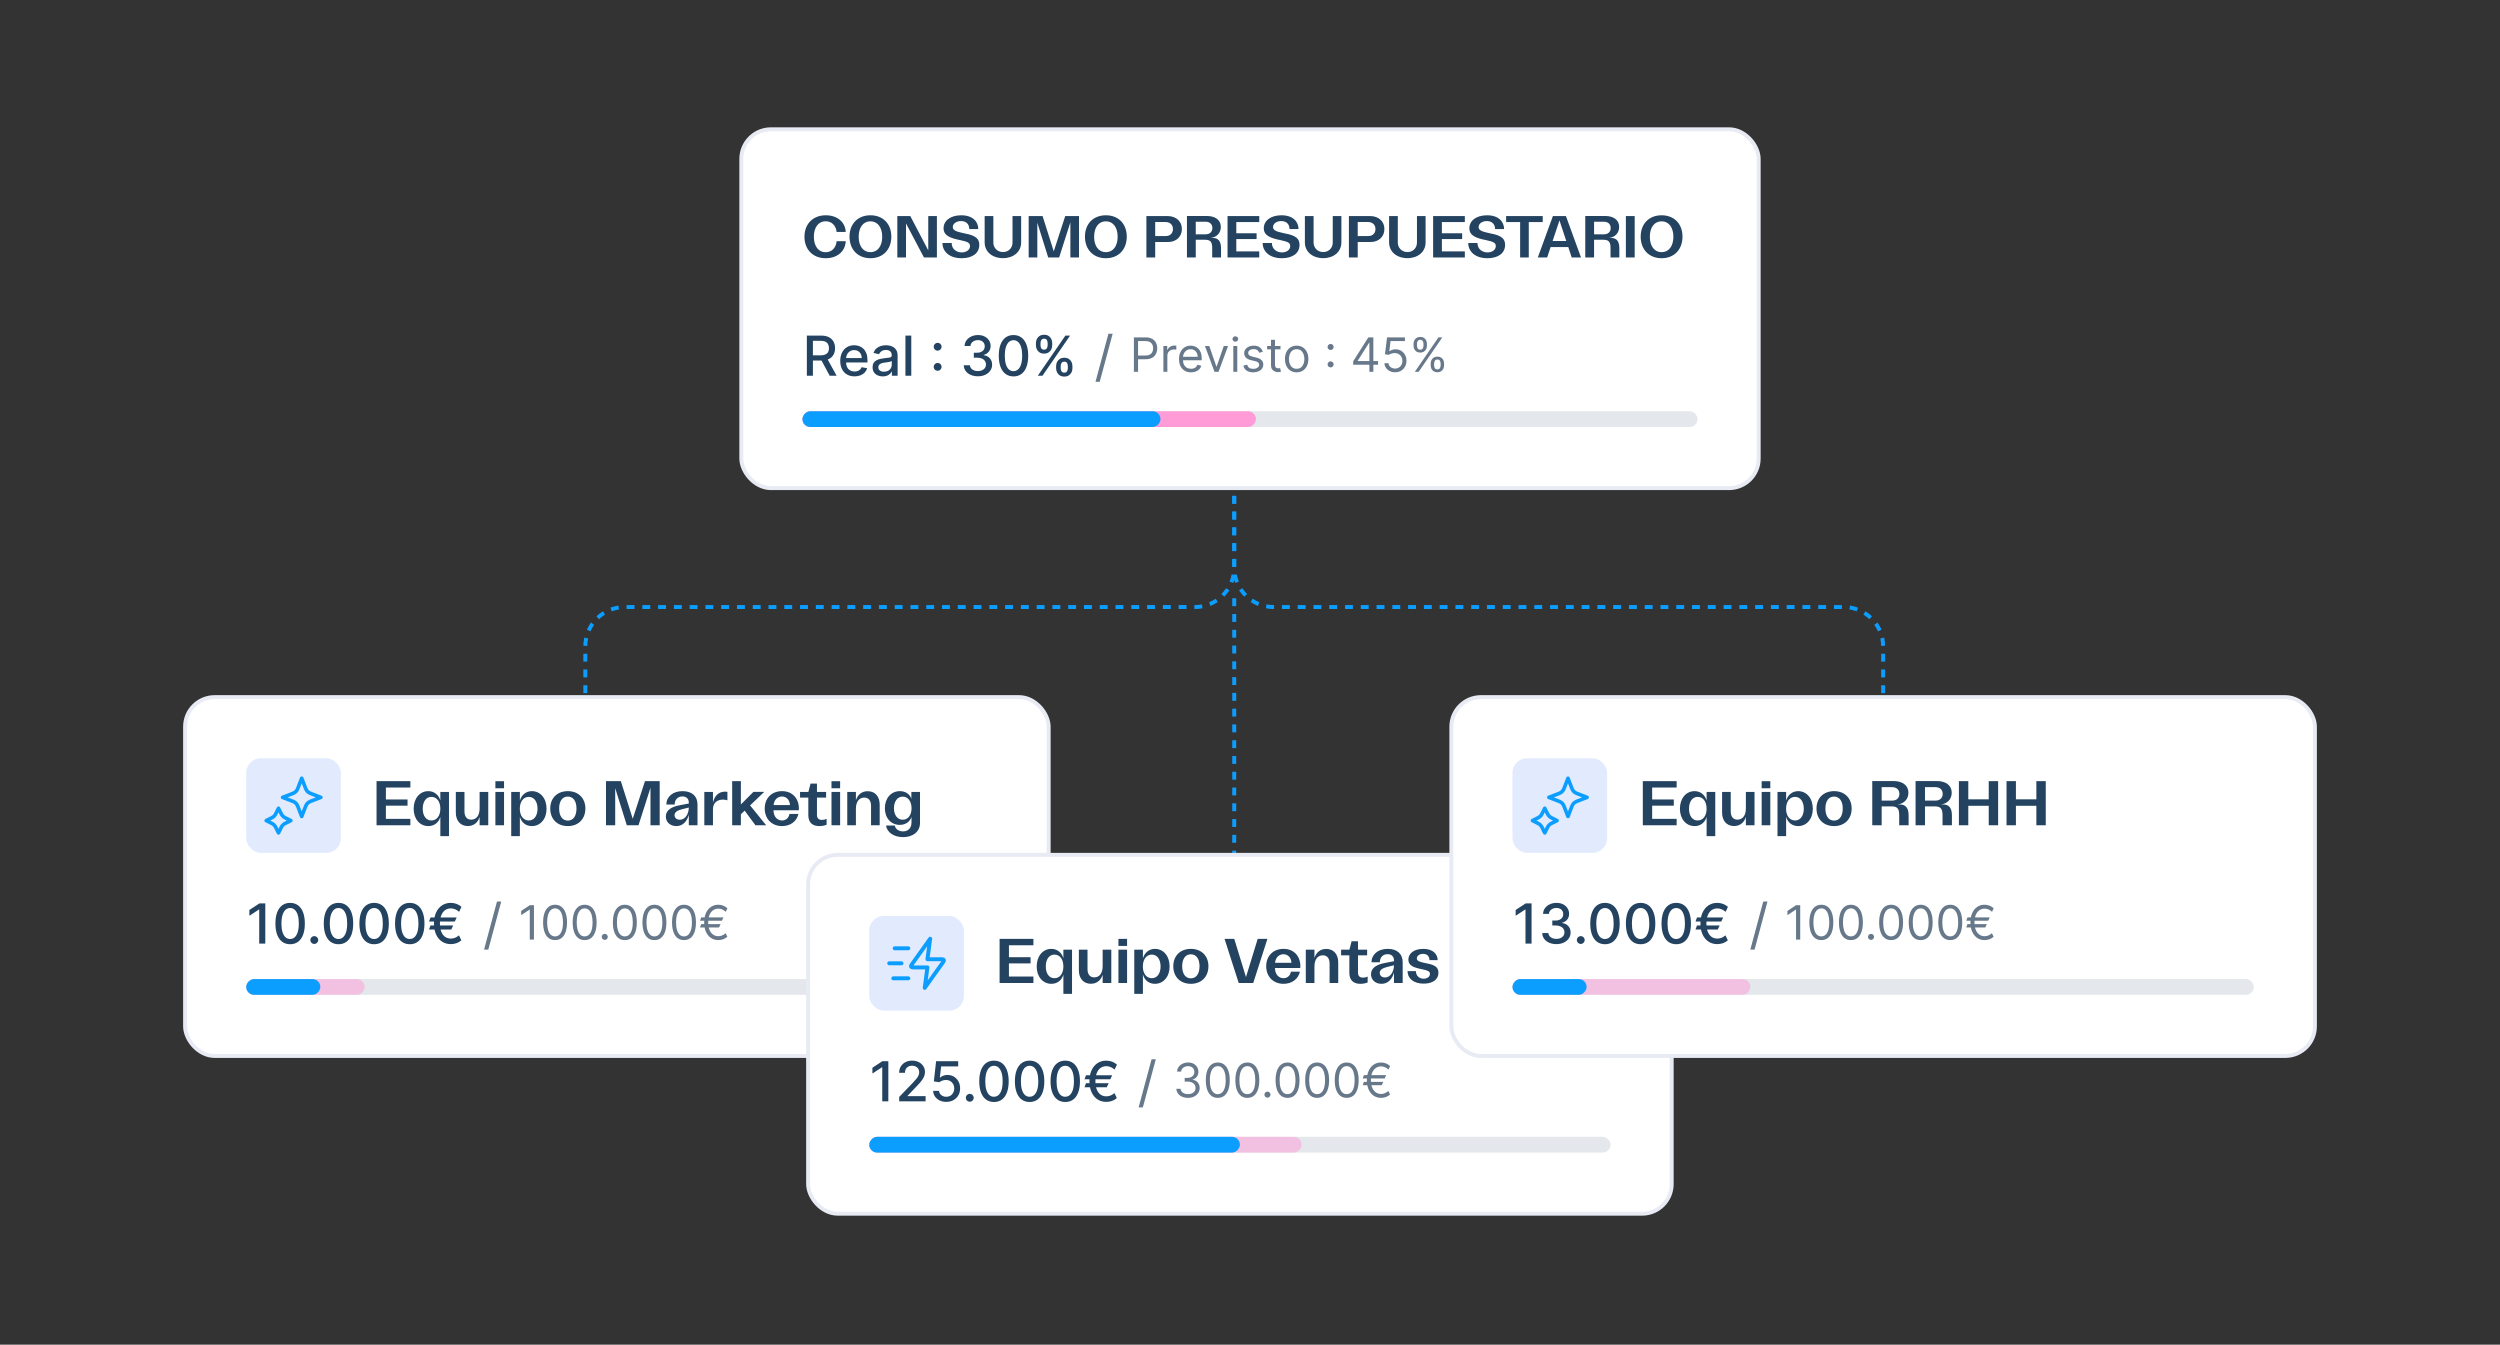 <svg width="634" height="341" viewBox="0 0 634 341" fill="none" xmlns="http://www.w3.org/2000/svg">
<rect x="0" y="0" width="634" height="341" fill="#333333" stroke="none"/>
<rect x="188" y="32.789" width="258" height="91" rx="7.5" fill="white"/>
<rect x="188" y="32.789" width="258" height="91" rx="7.5" stroke="#E8EBF3"/>
<path d="M209.395 65.484C206.17 65.484 204.01 63.309 204.01 60.039C204.01 56.769 206.185 54.594 209.425 54.594C212.32 54.594 214.345 56.289 214.48 58.824H212.17C212.005 57.174 210.895 56.109 209.38 56.109C207.58 56.109 206.395 57.639 206.395 60.039C206.395 62.439 207.58 63.969 209.365 63.969C210.91 63.969 212.02 62.859 212.17 61.164H214.48C214.36 63.744 212.335 65.484 209.395 65.484ZM220.746 65.484C217.566 65.484 215.436 63.294 215.436 60.009C215.436 56.754 217.566 54.594 220.746 54.594C223.926 54.594 226.041 56.754 226.041 60.009C226.041 63.294 223.926 65.484 220.746 65.484ZM217.761 60.039C217.761 62.439 218.931 63.954 220.746 63.954C222.546 63.954 223.731 62.439 223.731 60.039C223.731 57.639 222.546 56.124 220.746 56.124C218.931 56.124 217.761 57.639 217.761 60.039ZM234.311 65.289L229.766 56.664V65.289H227.561V54.789H230.846L235.406 63.489V54.789H237.596V65.289H234.311ZM243.863 65.484C240.728 65.484 239.003 63.759 239.003 61.629H241.343C241.343 63.219 242.618 64.014 243.893 64.014C244.913 64.014 245.993 63.474 245.993 62.394C245.993 61.494 245.228 61.284 243.518 60.894C241.043 60.399 239.288 59.784 239.288 57.879C239.288 55.989 241.013 54.594 243.773 54.594C246.743 54.594 248.093 56.259 248.093 58.089H245.813C245.798 56.814 245.003 56.064 243.713 56.064C242.483 56.064 241.628 56.754 241.628 57.579C241.628 58.434 242.573 58.734 244.058 59.064C246.458 59.544 248.348 59.964 248.348 62.094C248.348 64.254 246.548 65.484 243.863 65.484ZM254.358 65.469C251.658 65.469 249.708 63.849 249.708 61.479V54.789H251.913V61.509C251.913 62.904 252.978 63.924 254.373 63.924C255.738 63.924 256.773 62.904 256.773 61.509V54.789H258.963V61.479C258.963 63.849 257.028 65.469 254.358 65.469ZM265.822 65.289L263.062 56.469V65.289H260.872V54.789H264.397L267.232 63.744L270.142 54.789H273.637V65.289H271.447V56.379L268.597 65.289H265.822ZM280.453 65.484C277.273 65.484 275.143 63.294 275.143 60.009C275.143 56.754 277.273 54.594 280.453 54.594C283.633 54.594 285.748 56.754 285.748 60.009C285.748 63.294 283.633 65.484 280.453 65.484ZM277.468 60.039C277.468 62.439 278.638 63.954 280.453 63.954C282.253 63.954 283.438 62.439 283.438 60.039C283.438 57.639 282.253 56.124 280.453 56.124C278.638 56.124 277.468 57.639 277.468 60.039ZM290.725 65.289V54.789H296.08C298.24 54.789 299.725 56.124 299.725 58.074C299.725 60.024 298.3 61.374 296.215 61.374H292.96V65.289H290.725ZM292.96 59.859H295.66C296.755 59.859 297.46 59.139 297.46 58.089C297.46 57.024 296.725 56.304 295.585 56.304H292.96V59.859ZM301.009 65.289V54.774H306.049C308.209 54.774 309.604 55.809 309.604 57.549C309.604 59.034 308.614 60.159 307.024 60.339H307.549C308.959 60.339 309.649 61.179 309.649 62.949V65.289H307.414V62.979C307.414 61.674 307.219 60.804 305.659 60.804H303.244V65.289H301.009ZM303.244 59.424H305.734C306.784 59.424 307.459 58.809 307.459 57.834C307.459 56.844 306.784 56.229 305.734 56.229H303.244V59.424ZM311.306 65.289V54.789H319.346V56.319H313.526V59.154H318.671V60.624H313.526V63.759H319.346V65.289H311.306ZM325.074 65.484C321.939 65.484 320.214 63.759 320.214 61.629H322.554C322.554 63.219 323.829 64.014 325.104 64.014C326.124 64.014 327.204 63.474 327.204 62.394C327.204 61.494 326.439 61.284 324.729 60.894C322.254 60.399 320.499 59.784 320.499 57.879C320.499 55.989 322.224 54.594 324.984 54.594C327.954 54.594 329.304 56.259 329.304 58.089H327.024C327.009 56.814 326.214 56.064 324.924 56.064C323.694 56.064 322.839 56.754 322.839 57.579C322.839 58.434 323.784 58.734 325.269 59.064C327.669 59.544 329.559 59.964 329.559 62.094C329.559 64.254 327.759 65.484 325.074 65.484ZM335.569 65.469C332.869 65.469 330.919 63.849 330.919 61.479V54.789H333.124V61.509C333.124 62.904 334.189 63.924 335.584 63.924C336.949 63.924 337.984 62.904 337.984 61.509V54.789H340.174V61.479C340.174 63.849 338.239 65.469 335.569 65.469ZM342.083 65.289V54.789H347.438C349.598 54.789 351.083 56.124 351.083 58.074C351.083 60.024 349.658 61.374 347.573 61.374H344.318V65.289H342.083ZM344.318 59.859H347.018C348.113 59.859 348.818 59.139 348.818 58.089C348.818 57.024 348.083 56.304 346.943 56.304H344.318V59.859ZM356.926 65.469C354.226 65.469 352.276 63.849 352.276 61.479V54.789H354.481V61.509C354.481 62.904 355.546 63.924 356.941 63.924C358.306 63.924 359.341 62.904 359.341 61.509V54.789H361.531V61.479C361.531 63.849 359.596 65.469 356.926 65.469ZM363.44 65.289V54.789H371.48V56.319H365.66V59.154H370.805V60.624H365.66V63.759H371.48V65.289H363.44ZM377.207 65.484C374.072 65.484 372.347 63.759 372.347 61.629H374.687C374.687 63.219 375.962 64.014 377.237 64.014C378.257 64.014 379.337 63.474 379.337 62.394C379.337 61.494 378.572 61.284 376.862 60.894C374.387 60.399 372.632 59.784 372.632 57.879C372.632 55.989 374.357 54.594 377.117 54.594C380.087 54.594 381.437 56.259 381.437 58.089H379.157C379.142 56.814 378.347 56.064 377.057 56.064C375.827 56.064 374.972 56.754 374.972 57.579C374.972 58.434 375.917 58.734 377.402 59.064C379.802 59.544 381.692 59.964 381.692 62.094C381.692 64.254 379.892 65.484 377.207 65.484ZM385.506 65.289V56.319H381.951V54.789H391.236V56.319H387.696V65.289H385.506ZM398.586 65.289L397.716 62.664H393.231L392.361 65.289H389.991L393.816 54.789H397.116L400.941 65.289H398.586ZM393.741 61.119H397.206L395.481 55.899L393.741 61.119ZM402.024 65.289V54.774H407.064C409.224 54.774 410.619 55.809 410.619 57.549C410.619 59.034 409.629 60.159 408.039 60.339H408.564C409.974 60.339 410.664 61.179 410.664 62.949V65.289H408.429V62.979C408.429 61.674 408.234 60.804 406.674 60.804H404.259V65.289H402.024ZM404.259 59.424H406.749C407.799 59.424 408.474 58.809 408.474 57.834C408.474 56.844 407.799 56.229 406.749 56.229H404.259V59.424ZM412.322 65.289V54.789H414.557V65.289H412.322ZM421.385 65.484C418.205 65.484 416.075 63.294 416.075 60.009C416.075 56.754 418.205 54.594 421.385 54.594C424.565 54.594 426.68 56.754 426.68 60.009C426.68 63.294 424.565 65.484 421.385 65.484ZM418.4 60.039C418.4 62.439 419.57 63.954 421.385 63.954C423.185 63.954 424.37 62.439 424.37 60.039C424.37 57.639 423.185 56.124 421.385 56.124C419.57 56.124 418.4 57.639 418.4 60.039Z" fill="#234361"/>
<path d="M204.619 95.289V85.107H208.248C209.037 85.107 209.691 85.243 210.212 85.515C210.735 85.787 211.126 86.163 211.385 86.644C211.643 87.121 211.773 87.673 211.773 88.299C211.773 88.922 211.642 89.471 211.38 89.945C211.121 90.415 210.73 90.781 210.207 91.043C209.686 91.305 209.032 91.436 208.243 91.436H205.494V90.114H208.104C208.601 90.114 209.005 90.042 209.317 89.9C209.632 89.757 209.862 89.55 210.008 89.278C210.154 89.007 210.227 88.68 210.227 88.299C210.227 87.915 210.152 87.581 210.003 87.3C209.857 87.018 209.627 86.803 209.312 86.653C209 86.501 208.591 86.425 208.084 86.425H206.155V95.289H204.619ZM209.645 90.695L212.161 95.289H210.411L207.945 90.695H209.645ZM216.718 95.443C215.966 95.443 215.318 95.282 214.774 94.961C214.234 94.636 213.816 94.18 213.521 93.594C213.23 93.004 213.084 92.313 213.084 91.521C213.084 90.738 213.23 90.049 213.521 89.452C213.816 88.856 214.227 88.39 214.754 88.055C215.285 87.721 215.905 87.553 216.614 87.553C217.045 87.553 217.462 87.624 217.867 87.767C218.271 87.91 218.634 88.133 218.955 88.438C219.277 88.743 219.53 89.139 219.716 89.626C219.902 90.11 219.994 90.699 219.994 91.391V91.918H213.924V90.805H218.538C218.538 90.414 218.458 90.067 218.299 89.766C218.14 89.461 217.916 89.22 217.628 89.045C217.343 88.869 217.008 88.781 216.624 88.781C216.206 88.781 215.842 88.884 215.53 89.09C215.222 89.292 214.983 89.557 214.814 89.885C214.648 90.21 214.566 90.563 214.566 90.944V91.814C214.566 92.324 214.655 92.758 214.834 93.117C215.016 93.474 215.27 93.748 215.595 93.937C215.919 94.122 216.299 94.215 216.733 94.215C217.015 94.215 217.272 94.175 217.504 94.096C217.736 94.013 217.936 93.89 218.105 93.728C218.274 93.566 218.404 93.365 218.493 93.126L219.9 93.38C219.787 93.794 219.585 94.157 219.294 94.469C219.005 94.777 218.642 95.017 218.205 95.19C217.771 95.359 217.275 95.443 216.718 95.443ZM223.866 95.458C223.382 95.458 222.945 95.369 222.554 95.19C222.163 95.007 221.853 94.744 221.624 94.399C221.399 94.055 221.286 93.632 221.286 93.131C221.286 92.701 221.369 92.346 221.534 92.067C221.7 91.789 221.924 91.569 222.206 91.406C222.487 91.244 222.802 91.121 223.15 91.038C223.498 90.956 223.853 90.892 224.214 90.849C224.672 90.796 225.043 90.753 225.328 90.72C225.613 90.684 225.82 90.626 225.949 90.546C226.078 90.467 226.143 90.337 226.143 90.158V90.124C226.143 89.689 226.02 89.353 225.775 89.114C225.533 88.876 225.172 88.756 224.691 88.756C224.191 88.756 223.797 88.867 223.508 89.09C223.223 89.308 223.026 89.552 222.917 89.82L221.52 89.502C221.685 89.038 221.927 88.664 222.245 88.379C222.567 88.09 222.936 87.881 223.354 87.752C223.772 87.62 224.211 87.553 224.672 87.553C224.976 87.553 225.3 87.59 225.641 87.663C225.986 87.732 226.307 87.862 226.605 88.05C226.907 88.239 227.154 88.51 227.346 88.861C227.538 89.209 227.635 89.661 227.635 90.218V95.289H226.183V94.245H226.123C226.027 94.437 225.883 94.626 225.691 94.812C225.498 94.997 225.252 95.151 224.95 95.274C224.648 95.397 224.287 95.458 223.866 95.458ZM224.189 94.265C224.6 94.265 224.952 94.184 225.243 94.021C225.538 93.859 225.762 93.647 225.914 93.385C226.07 93.12 226.148 92.836 226.148 92.535V91.55C226.095 91.603 225.992 91.653 225.84 91.7C225.691 91.743 225.52 91.781 225.328 91.814C225.136 91.844 224.948 91.872 224.766 91.898C224.584 91.922 224.431 91.942 224.309 91.958C224.02 91.995 223.757 92.056 223.518 92.142C223.283 92.228 223.094 92.353 222.951 92.515C222.812 92.674 222.743 92.886 222.743 93.151C222.743 93.519 222.878 93.798 223.15 93.987C223.422 94.172 223.768 94.265 224.189 94.265ZM231.101 85.107V95.289H229.615V85.107H231.101ZM237.785 94.026C237.514 94.026 237.28 93.93 237.084 93.738C236.889 93.542 236.791 93.307 236.791 93.032C236.791 92.76 236.889 92.528 237.084 92.336C237.28 92.14 237.514 92.043 237.785 92.043C238.057 92.043 238.291 92.14 238.486 92.336C238.682 92.528 238.78 92.76 238.78 93.032C238.78 93.214 238.733 93.382 238.64 93.534C238.551 93.683 238.432 93.803 238.282 93.892C238.133 93.981 237.968 94.026 237.785 94.026ZM237.785 88.925C237.514 88.925 237.28 88.829 237.084 88.637C236.889 88.442 236.791 88.206 236.791 87.931C236.791 87.659 236.889 87.427 237.084 87.235C237.28 87.04 237.514 86.942 237.785 86.942C238.057 86.942 238.291 87.04 238.486 87.235C238.682 87.427 238.78 87.659 238.78 87.931C238.78 88.113 238.733 88.281 238.64 88.433C238.551 88.582 238.432 88.702 238.282 88.791C238.133 88.881 237.968 88.925 237.785 88.925ZM248.001 95.428C247.318 95.428 246.708 95.311 246.171 95.075C245.638 94.84 245.215 94.513 244.903 94.096C244.595 93.675 244.429 93.188 244.406 92.634H245.967C245.987 92.936 246.088 93.198 246.271 93.42C246.456 93.638 246.698 93.808 246.996 93.927C247.295 94.046 247.626 94.106 247.991 94.106C248.392 94.106 248.746 94.036 249.055 93.897C249.366 93.758 249.61 93.564 249.786 93.315C249.961 93.063 250.049 92.773 250.049 92.445C250.049 92.104 249.961 91.804 249.786 91.546C249.613 91.284 249.36 91.078 249.025 90.929C248.693 90.78 248.292 90.705 247.822 90.705H246.962V89.452H247.822C248.2 89.452 248.531 89.385 248.816 89.249C249.104 89.113 249.33 88.924 249.492 88.682C249.655 88.437 249.736 88.15 249.736 87.822C249.736 87.507 249.665 87.233 249.522 87.001C249.383 86.766 249.184 86.582 248.925 86.45C248.67 86.317 248.369 86.251 248.021 86.251C247.689 86.251 247.379 86.312 247.091 86.435C246.806 86.554 246.574 86.726 246.395 86.952C246.216 87.174 246.12 87.441 246.107 87.752H244.62C244.637 87.202 244.799 86.718 245.107 86.3C245.419 85.883 245.83 85.556 246.34 85.321C246.851 85.086 247.417 84.968 248.04 84.968C248.693 84.968 249.257 85.096 249.731 85.351C250.208 85.603 250.576 85.939 250.835 86.36C251.096 86.781 251.226 87.242 251.222 87.742C251.226 88.312 251.067 88.796 250.745 89.194C250.427 89.592 250.003 89.858 249.472 89.994V90.074C250.148 90.177 250.672 90.445 251.043 90.879C251.418 91.313 251.603 91.852 251.6 92.495C251.603 93.055 251.448 93.557 251.133 94.001C250.821 94.445 250.395 94.795 249.855 95.05C249.315 95.302 248.697 95.428 248.001 95.428ZM257.024 95.458C256.239 95.455 255.567 95.248 255.011 94.837C254.454 94.426 254.028 93.827 253.733 93.042C253.438 92.256 253.29 91.31 253.29 90.203C253.29 89.099 253.438 88.156 253.733 87.374C254.031 86.592 254.459 85.996 255.016 85.585C255.576 85.174 256.245 84.968 257.024 84.968C257.803 84.968 258.471 85.175 259.028 85.59C259.585 86.001 260.01 86.597 260.305 87.379C260.604 88.158 260.753 89.099 260.753 90.203C260.753 91.313 260.605 92.261 260.31 93.047C260.015 93.829 259.589 94.427 259.033 94.842C258.476 95.253 257.806 95.458 257.024 95.458ZM257.024 94.131C257.714 94.131 258.252 93.794 258.64 93.121C259.031 92.449 259.227 91.476 259.227 90.203C259.227 89.358 259.137 88.644 258.958 88.06C258.782 87.474 258.529 87.03 258.197 86.728C257.869 86.423 257.478 86.271 257.024 86.271C256.338 86.271 255.799 86.609 255.408 87.285C255.017 87.961 254.82 88.934 254.817 90.203C254.817 91.052 254.905 91.769 255.08 92.356C255.259 92.939 255.513 93.382 255.841 93.683C256.169 93.981 256.563 94.131 257.024 94.131ZM267.831 93.38V92.843C267.831 92.459 267.911 92.107 268.07 91.789C268.232 91.468 268.468 91.211 268.776 91.019C269.087 90.823 269.463 90.725 269.904 90.725C270.355 90.725 270.733 90.821 271.038 91.013C271.343 91.206 271.573 91.463 271.729 91.784C271.888 92.106 271.968 92.459 271.968 92.843V93.38C271.968 93.764 271.888 94.117 271.729 94.439C271.57 94.757 271.336 95.014 271.028 95.21C270.723 95.402 270.348 95.498 269.904 95.498C269.457 95.498 269.079 95.402 268.771 95.21C268.463 95.014 268.229 94.757 268.07 94.439C267.911 94.117 267.831 93.764 267.831 93.38ZM268.99 92.843V93.38C268.99 93.665 269.057 93.924 269.193 94.156C269.329 94.388 269.566 94.504 269.904 94.504C270.239 94.504 270.473 94.388 270.605 94.156C270.738 93.924 270.804 93.665 270.804 93.38V92.843C270.804 92.558 270.74 92.299 270.61 92.067C270.484 91.835 270.249 91.719 269.904 91.719C269.573 91.719 269.338 91.835 269.198 92.067C269.059 92.299 268.99 92.558 268.99 92.843ZM262.71 87.553V87.016C262.71 86.632 262.79 86.279 262.949 85.957C263.111 85.636 263.347 85.379 263.655 85.187C263.967 84.995 264.343 84.898 264.784 84.898C265.234 84.898 265.612 84.995 265.917 85.187C266.222 85.379 266.452 85.636 266.608 85.957C266.764 86.279 266.842 86.632 266.842 87.016V87.553C266.842 87.938 266.762 88.291 266.603 88.612C266.447 88.93 266.215 89.187 265.907 89.383C265.602 89.575 265.228 89.671 264.784 89.671C264.333 89.671 263.953 89.575 263.645 89.383C263.34 89.187 263.108 88.93 262.949 88.612C262.79 88.291 262.71 87.938 262.71 87.553ZM263.874 87.016V87.553C263.874 87.838 263.94 88.097 264.073 88.329C264.209 88.561 264.445 88.677 264.784 88.677C265.115 88.677 265.347 88.561 265.48 88.329C265.615 88.097 265.683 87.838 265.683 87.553V87.016C265.683 86.731 265.619 86.473 265.49 86.241C265.36 86.009 265.125 85.893 264.784 85.893C264.452 85.893 264.217 86.009 264.078 86.241C263.942 86.473 263.874 86.731 263.874 87.016ZM263.183 95.289L270.183 85.107H271.371L264.371 95.289H263.183Z" fill="#234361"/>
<g clip-path="url(#clip0_10386_168208)">
<path d="M282.173 84.63L278.892 96.82H277.818L281.099 84.63H282.173Z" fill="#66788A"/>
<path d="M287.557 94.289V85.562H290.506C291.19 85.562 291.75 85.685 292.185 85.933C292.622 86.177 292.946 86.508 293.156 86.925C293.366 87.343 293.472 87.809 293.472 88.323C293.472 88.837 293.366 89.305 293.156 89.725C292.949 90.146 292.628 90.481 292.193 90.731C291.759 90.978 291.202 91.102 290.523 91.102H288.409V90.164H290.489C290.957 90.164 291.334 90.083 291.618 89.921C291.902 89.759 292.108 89.54 292.236 89.265C292.366 88.987 292.432 88.673 292.432 88.323C292.432 87.974 292.366 87.661 292.236 87.386C292.108 87.11 291.901 86.894 291.614 86.738C291.327 86.579 290.946 86.499 290.472 86.499H288.614V94.289H287.557ZM295.038 94.289V87.744H296.009V88.732H296.077C296.197 88.408 296.413 88.146 296.725 87.944C297.038 87.742 297.39 87.641 297.782 87.641C297.856 87.641 297.948 87.643 298.059 87.646C298.17 87.648 298.254 87.653 298.31 87.658V88.681C298.276 88.673 298.198 88.66 298.076 88.643C297.957 88.623 297.83 88.613 297.697 88.613C297.379 88.613 297.094 88.68 296.844 88.813C296.597 88.944 296.401 89.126 296.256 89.359C296.114 89.589 296.043 89.852 296.043 90.147V94.289H295.038ZM302.048 94.425C301.417 94.425 300.873 94.286 300.415 94.008C299.961 93.727 299.61 93.335 299.363 92.832C299.119 92.326 298.996 91.738 298.996 91.067C298.996 90.397 299.119 89.806 299.363 89.295C299.61 88.781 299.954 88.38 300.394 88.093C300.837 87.803 301.354 87.658 301.945 87.658C302.286 87.658 302.623 87.715 302.955 87.829C303.288 87.942 303.59 88.127 303.863 88.383C304.136 88.636 304.353 88.971 304.515 89.388C304.677 89.806 304.758 90.32 304.758 90.931V91.357H299.712V90.488H303.735C303.735 90.119 303.661 89.789 303.513 89.499C303.369 89.21 303.161 88.981 302.891 88.813C302.624 88.646 302.309 88.562 301.945 88.562C301.545 88.562 301.198 88.661 300.906 88.86C300.616 89.056 300.393 89.312 300.237 89.627C300.08 89.942 300.002 90.281 300.002 90.641V91.221C300.002 91.715 300.087 92.134 300.258 92.478C300.431 92.819 300.671 93.079 300.978 93.258C301.285 93.434 301.641 93.522 302.048 93.522C302.312 93.522 302.55 93.485 302.763 93.411C302.979 93.335 303.165 93.221 303.322 93.07C303.478 92.917 303.599 92.727 303.684 92.499L304.656 92.772C304.553 93.102 304.381 93.391 304.14 93.641C303.898 93.888 303.6 94.082 303.245 94.221C302.89 94.357 302.491 94.425 302.048 94.425ZM311.441 87.744L309.02 94.289H307.998L305.577 87.744H306.668L308.475 92.96H308.543L310.35 87.744H311.441ZM312.768 94.289V87.744H313.774V94.289H312.768ZM313.279 86.653C313.083 86.653 312.914 86.586 312.772 86.452C312.633 86.319 312.564 86.158 312.564 85.971C312.564 85.783 312.633 85.623 312.772 85.489C312.914 85.356 313.083 85.289 313.279 85.289C313.475 85.289 313.643 85.356 313.782 85.489C313.924 85.623 313.995 85.783 313.995 85.971C313.995 86.158 313.924 86.319 313.782 86.452C313.643 86.586 313.475 86.653 313.279 86.653ZM320.252 89.21L319.349 89.465C319.292 89.315 319.208 89.168 319.097 89.026C318.989 88.881 318.842 88.762 318.654 88.668C318.467 88.575 318.227 88.528 317.934 88.528C317.533 88.528 317.2 88.62 316.933 88.805C316.668 88.987 316.536 89.218 316.536 89.499C316.536 89.749 316.627 89.947 316.809 90.092C316.991 90.237 317.275 90.357 317.661 90.454L318.633 90.692C319.218 90.835 319.654 91.052 319.941 91.344C320.228 91.634 320.371 92.008 320.371 92.465C320.371 92.84 320.263 93.175 320.048 93.471C319.835 93.766 319.536 93.999 319.153 94.17C318.769 94.34 318.323 94.425 317.815 94.425C317.147 94.425 316.594 94.281 316.157 93.991C315.719 93.701 315.442 93.278 315.326 92.721L316.281 92.482C316.371 92.835 316.543 93.099 316.796 93.275C317.052 93.451 317.386 93.539 317.798 93.539C318.266 93.539 318.638 93.44 318.914 93.241C319.192 93.039 319.332 92.798 319.332 92.516C319.332 92.289 319.252 92.099 319.093 91.945C318.934 91.789 318.69 91.673 318.36 91.596L317.269 91.34C316.67 91.198 316.229 90.978 315.948 90.68C315.67 90.379 315.531 90.002 315.531 89.55C315.531 89.181 315.634 88.854 315.842 88.57C316.052 88.286 316.337 88.063 316.698 87.901C317.062 87.739 317.474 87.658 317.934 87.658C318.582 87.658 319.09 87.8 319.46 88.085C319.832 88.369 320.096 88.744 320.252 89.21ZM324.732 87.744V88.596H321.34V87.744H324.732ZM322.328 86.175H323.334V92.414C323.334 92.698 323.375 92.911 323.458 93.053C323.543 93.192 323.651 93.286 323.782 93.335C323.915 93.38 324.056 93.403 324.203 93.403C324.314 93.403 324.405 93.397 324.476 93.386C324.547 93.371 324.604 93.36 324.647 93.352L324.851 94.255C324.783 94.281 324.688 94.306 324.566 94.332C324.444 94.36 324.289 94.374 324.101 94.374C323.817 94.374 323.539 94.313 323.266 94.191C322.996 94.069 322.772 93.883 322.593 93.633C322.417 93.383 322.328 93.067 322.328 92.687V86.175ZM328.833 94.425C328.243 94.425 327.724 94.285 327.278 94.004C326.835 93.722 326.488 93.329 326.238 92.823C325.991 92.317 325.868 91.727 325.868 91.05C325.868 90.369 325.991 89.773 326.238 89.265C326.488 88.756 326.835 88.362 327.278 88.08C327.724 87.799 328.243 87.658 328.833 87.658C329.424 87.658 329.941 87.799 330.385 88.08C330.831 88.362 331.177 88.756 331.424 89.265C331.674 89.773 331.799 90.369 331.799 91.05C331.799 91.727 331.674 92.317 331.424 92.823C331.177 93.329 330.831 93.722 330.385 94.004C329.941 94.285 329.424 94.425 328.833 94.425ZM328.833 93.522C329.282 93.522 329.652 93.407 329.941 93.177C330.231 92.947 330.446 92.644 330.585 92.269C330.724 91.894 330.794 91.488 330.794 91.05C330.794 90.613 330.724 90.205 330.585 89.827C330.446 89.45 330.231 89.144 329.941 88.911C329.652 88.678 329.282 88.562 328.833 88.562C328.385 88.562 328.015 88.678 327.725 88.911C327.436 89.144 327.221 89.45 327.082 89.827C326.943 90.205 326.873 90.613 326.873 91.05C326.873 91.488 326.943 91.894 327.082 92.269C327.221 92.644 327.436 92.947 327.725 93.177C328.015 93.407 328.385 93.522 328.833 93.522ZM337.442 93.173C337.232 93.173 337.052 93.097 336.901 92.947C336.751 92.796 336.675 92.616 336.675 92.406C336.675 92.195 336.751 92.015 336.901 91.864C337.052 91.714 337.232 91.638 337.442 91.638C337.653 91.638 337.833 91.714 337.984 91.864C338.134 92.015 338.21 92.195 338.21 92.406C338.21 92.545 338.174 92.673 338.103 92.789C338.035 92.906 337.942 92.999 337.826 93.07C337.712 93.138 337.585 93.173 337.442 93.173ZM337.442 88.758C337.232 88.758 337.052 88.683 336.901 88.532C336.751 88.381 336.675 88.201 336.675 87.991C336.675 87.781 336.751 87.6 336.901 87.45C337.052 87.299 337.232 87.224 337.442 87.224C337.653 87.224 337.833 87.299 337.984 87.45C338.134 87.6 338.21 87.781 338.21 87.991C338.21 88.13 338.174 88.258 338.103 88.374C338.035 88.491 337.942 88.585 337.826 88.656C337.712 88.724 337.585 88.758 337.442 88.758ZM343.168 92.499V91.63L347.003 85.562H347.634V86.908H347.207L344.31 91.494V91.562H349.474V92.499H343.168ZM347.276 94.289V92.235V91.83V85.562H348.281V94.289H347.276ZM353.799 94.408C353.299 94.408 352.848 94.309 352.448 94.11C352.047 93.911 351.726 93.638 351.485 93.292C351.243 92.945 351.111 92.55 351.088 92.107H352.111C352.151 92.502 352.33 92.829 352.648 93.087C352.969 93.343 353.353 93.471 353.799 93.471C354.157 93.471 354.475 93.387 354.753 93.219C355.034 93.052 355.255 92.822 355.414 92.529C355.576 92.234 355.657 91.9 355.657 91.528C355.657 91.147 355.573 90.808 355.405 90.509C355.24 90.208 355.013 89.971 354.723 89.798C354.434 89.624 354.103 89.536 353.73 89.533C353.463 89.531 353.189 89.572 352.908 89.657C352.627 89.739 352.395 89.846 352.213 89.977L351.225 89.857L351.753 85.562H356.287V86.499H352.64L352.333 89.073H352.384C352.563 88.931 352.787 88.813 353.057 88.719C353.327 88.626 353.608 88.579 353.901 88.579C354.435 88.579 354.911 88.707 355.328 88.962C355.749 89.215 356.078 89.562 356.317 90.002C356.559 90.442 356.679 90.945 356.679 91.511C356.679 92.067 356.554 92.565 356.304 93.002C356.057 93.437 355.716 93.781 355.282 94.033C354.847 94.283 354.353 94.408 353.799 94.408ZM362.821 92.653V92.192C362.821 91.874 362.886 91.583 363.017 91.319C363.151 91.052 363.344 90.839 363.597 90.68C363.852 90.518 364.162 90.437 364.526 90.437C364.895 90.437 365.205 90.518 365.455 90.68C365.705 90.839 365.893 91.052 366.021 91.319C366.149 91.583 366.213 91.874 366.213 92.192V92.653C366.213 92.971 366.148 93.263 366.017 93.531C365.889 93.795 365.699 94.008 365.446 94.17C365.196 94.329 364.889 94.408 364.526 94.408C364.156 94.408 363.845 94.329 363.592 94.17C363.339 94.008 363.148 93.795 363.017 93.531C362.886 93.263 362.821 92.971 362.821 92.653ZM363.69 92.192V92.653C363.69 92.917 363.753 93.154 363.878 93.364C364.003 93.572 364.219 93.675 364.526 93.675C364.824 93.675 365.034 93.572 365.156 93.364C365.281 93.154 365.344 92.917 365.344 92.653V92.192C365.344 91.928 365.284 91.692 365.165 91.485C365.045 91.275 364.832 91.17 364.526 91.17C364.227 91.17 364.013 91.275 363.882 91.485C363.754 91.692 363.69 91.928 363.69 92.192ZM358.474 87.658V87.198C358.474 86.88 358.54 86.589 358.67 86.325C358.804 86.058 358.997 85.844 359.25 85.685C359.506 85.523 359.815 85.442 360.179 85.442C360.548 85.442 360.858 85.523 361.108 85.685C361.358 85.844 361.547 86.058 361.675 86.325C361.803 86.589 361.866 86.88 361.866 87.198V87.658C361.866 87.977 361.801 88.269 361.67 88.536C361.543 88.8 361.352 89.013 361.099 89.175C360.849 89.335 360.543 89.414 360.179 89.414C359.81 89.414 359.499 89.335 359.246 89.175C358.993 89.013 358.801 88.8 358.67 88.536C358.54 88.269 358.474 87.977 358.474 87.658ZM359.344 87.198V87.658C359.344 87.923 359.406 88.16 359.531 88.37C359.656 88.577 359.872 88.681 360.179 88.681C360.477 88.681 360.688 88.577 360.81 88.37C360.935 88.16 360.997 87.923 360.997 87.658V87.198C360.997 86.934 360.938 86.698 360.818 86.491C360.699 86.281 360.486 86.175 360.179 86.175C359.881 86.175 359.666 86.281 359.536 86.491C359.408 86.698 359.344 86.934 359.344 87.198ZM358.798 94.289L364.798 85.562H365.77L359.77 94.289H358.798Z" fill="#66788A"/>
</g>
<rect x="203.5" y="104.289" width="227" height="4" rx="2" fill="#E4E7EB"/>
<rect width="115" height="4" rx="2" transform="matrix(-1 0 0 1 318.5 104.289)" fill="#FF9BD7"/>
<rect width="90.8" height="4" rx="2" transform="matrix(-1 0 0 1 294.301 104.289)" fill="#0C9EFF"/>
<rect x="46.938" y="176.789" width="219" height="91" rx="7.5" fill="white"/>
<rect x="46.938" y="176.789" width="219" height="91" rx="7.5" stroke="#E8EBF3"/>
<rect x="62.438" y="192.289" width="24" height="24" rx="3.692" fill="#E2EAFD"/>
<path d="M70.627 204.984L71.17 206.071C71.354 206.438 71.446 206.622 71.569 206.781C71.678 206.923 71.804 207.049 71.946 207.158C72.105 207.281 72.289 207.373 72.656 207.557L73.743 208.1L72.656 208.643C72.289 208.827 72.105 208.919 71.946 209.041C71.804 209.15 71.678 209.277 71.569 209.418C71.446 209.578 71.354 209.761 71.17 210.129L70.627 211.215L70.084 210.129C69.9 209.761 69.808 209.578 69.686 209.418C69.577 209.277 69.45 209.15 69.309 209.041C69.149 208.919 68.966 208.827 68.598 208.643L67.512 208.1L68.598 207.557C68.966 207.373 69.149 207.281 69.309 207.158C69.45 207.049 69.577 206.923 69.686 206.781C69.808 206.622 69.9 206.438 70.084 206.071L70.627 204.984Z" stroke="#0C9EFF" stroke-width="0.923" stroke-linecap="round" stroke-linejoin="round"/>
<path d="M76.514 197.367L77.33 199.489C77.525 199.996 77.623 200.25 77.775 200.464C77.909 200.653 78.075 200.818 78.264 200.953C78.477 201.105 78.731 201.202 79.239 201.397L81.36 202.213L79.239 203.029C78.731 203.225 78.477 203.322 78.264 203.474C78.075 203.609 77.909 203.774 77.775 203.963C77.623 204.177 77.525 204.43 77.33 204.938L76.514 207.059L75.698 204.938C75.503 204.43 75.405 204.177 75.254 203.963C75.119 203.774 74.954 203.609 74.764 203.474C74.551 203.322 74.297 203.225 73.79 203.029L71.668 202.213L73.79 201.397C74.297 201.202 74.551 201.105 74.764 200.953C74.954 200.818 75.119 200.653 75.254 200.464C75.405 200.25 75.503 199.996 75.698 199.489L76.514 197.367Z" stroke="#0C9EFF" stroke-width="0.923" stroke-linecap="round" stroke-linejoin="round"/>
<path d="M95.493 209.289V198.089H104.07V199.721H97.862V202.745H103.35V204.313H97.862V207.657H104.07V209.289H95.493ZM108.614 200.633C110.102 200.633 111.238 201.561 111.67 203.001V200.841H113.862V212.041H111.67V207.161C111.27 208.585 110.134 209.497 108.63 209.497C106.486 209.497 104.902 207.721 104.902 205.097C104.902 202.441 106.486 200.633 108.614 200.633ZM107.206 205.097C107.206 206.905 108.07 208.073 109.398 208.073C110.774 208.073 111.67 206.889 111.67 205.097C111.67 203.273 110.774 202.089 109.398 202.089C108.07 202.089 107.206 203.273 107.206 205.097ZM123.821 200.841V209.289H121.629V207.193C121.133 208.713 120.045 209.481 118.637 209.481C116.797 209.481 115.597 208.185 115.597 206.057V200.841H117.789V205.769C117.789 207.097 118.413 207.865 119.501 207.865C120.829 207.865 121.629 206.777 121.629 205.033V200.841H123.821ZM125.631 209.289V200.841H127.823V209.289H125.631ZM125.631 199.897V198.105H127.823V199.897H125.631ZM134.894 200.633C137.022 200.633 138.606 202.441 138.606 205.097C138.606 207.721 137.022 209.497 134.878 209.497C133.358 209.497 132.206 208.553 131.838 207.113V212.041H129.646V200.841H131.838V203.049C132.254 201.593 133.39 200.633 134.894 200.633ZM131.822 205.097C131.822 206.889 132.734 208.073 134.11 208.073C135.438 208.073 136.318 206.889 136.318 205.097C136.318 203.289 135.438 202.089 134.11 202.089C132.734 202.089 131.822 203.289 131.822 205.097ZM144.005 209.497C141.317 209.497 139.541 207.721 139.541 205.033C139.541 202.393 141.317 200.633 144.005 200.633C146.661 200.633 148.453 202.393 148.453 205.033C148.453 207.721 146.661 209.497 144.005 209.497ZM141.797 205.033C141.797 206.953 142.629 208.105 144.005 208.105C145.365 208.105 146.197 206.953 146.197 205.033C146.197 203.161 145.365 202.009 143.989 202.009C142.629 202.009 141.797 203.145 141.797 205.033ZM158.961 209.289L156.017 199.881V209.289H153.681V198.089H157.441L160.465 207.641L163.569 198.089H167.297V209.289H164.961V199.785L161.921 209.289H158.961ZM171.528 209.497C169.928 209.497 168.856 208.457 168.856 207.065C168.856 205.417 170.36 204.553 172.584 204.169L174.68 203.769V203.529C174.68 202.553 174.04 201.977 173.048 201.977C171.832 201.977 171.096 202.841 171.096 204.025H168.984C169 202.041 170.632 200.633 173.096 200.633C175.448 200.633 176.888 201.881 176.888 204.009V209.289H174.68V206.617C174.28 208.169 173.256 209.497 171.528 209.497ZM171.064 206.729C171.064 207.305 171.496 207.881 172.392 207.881C173.912 207.881 174.68 206.217 174.68 204.793L173 205.209C171.784 205.497 171.064 205.977 171.064 206.729ZM178.615 209.289V200.841H180.807V203.545C181.191 201.881 182.183 200.761 183.879 200.761C184.071 200.761 184.279 200.777 184.471 200.825V202.969C184.183 202.857 183.735 202.777 183.351 202.777C182.023 202.777 180.807 203.481 180.807 205.225V209.289H178.615ZM185.678 209.289V198.089H187.886V204.009L191.07 200.825H193.806L190.222 204.249L194.302 209.289H191.582L188.846 205.577L187.886 206.505V209.289H185.678ZM198.333 209.497C195.709 209.497 193.933 207.657 193.933 205.033C193.933 202.425 195.693 200.633 198.333 200.633C201.261 200.633 202.797 202.905 202.573 205.481H196.157C196.157 207.017 197.053 208.073 198.317 208.073C199.309 208.073 200.045 207.417 200.205 206.409H202.477C202.077 208.313 200.413 209.497 198.333 209.497ZM196.189 204.169H200.333C200.269 202.857 199.453 201.993 198.301 201.993C197.133 201.993 196.285 202.889 196.189 204.169ZM207.773 209.497C206.253 209.497 204.989 208.777 204.989 206.729V202.265H202.893V200.841H205.005L205.549 198.713H207.181V200.841H209.501V202.265H207.181V206.681C207.181 207.513 207.629 207.929 208.445 207.929C208.877 207.929 209.277 207.833 209.629 207.657V209.161C209.037 209.385 208.413 209.497 207.773 209.497ZM210.865 209.289V200.841H213.057V209.289H210.865ZM210.865 199.897V198.105H213.057V199.897H210.865ZM214.865 209.289V200.841H217.057V202.937C217.553 201.417 218.641 200.649 220.049 200.649C221.889 200.649 223.089 201.945 223.089 204.073V209.289H220.897V204.361C220.897 203.033 220.273 202.265 219.185 202.265C217.857 202.265 217.057 203.353 217.057 205.097V209.289H214.865ZM229.026 212.297C226.738 212.297 224.962 211.129 224.69 209.353H226.93C227.058 210.233 227.906 210.841 229.01 210.841C230.338 210.841 231.154 209.961 231.154 208.601V207.161C230.77 208.377 229.666 209.193 228.178 209.193C225.97 209.193 224.402 207.465 224.402 204.969C224.402 202.441 225.97 200.633 228.194 200.633C229.634 200.633 230.754 201.401 231.122 202.585V200.841H233.314V208.713C233.314 210.873 231.554 212.297 229.026 212.297ZM226.706 204.969C226.706 206.713 227.602 207.881 228.946 207.881C230.274 207.881 231.17 206.729 231.17 204.985C231.17 203.225 230.274 202.025 228.93 202.025C227.602 202.025 226.706 203.225 226.706 204.969Z" fill="#234361"/>
<path d="M67.28 229.107V239.289H65.739V230.648H65.679L63.243 232.239V230.768L65.783 229.107H67.28ZM73.579 239.458C72.793 239.455 72.122 239.248 71.565 238.837C71.008 238.426 70.583 237.827 70.288 237.042C69.993 236.256 69.845 235.31 69.845 234.203C69.845 233.099 69.993 232.156 70.288 231.374C70.586 230.592 71.013 229.996 71.57 229.585C72.13 229.174 72.8 228.968 73.579 228.968C74.358 228.968 75.026 229.175 75.582 229.589C76.139 230 76.565 230.597 76.86 231.379C77.158 232.158 77.308 233.099 77.308 234.203C77.308 235.313 77.16 236.261 76.865 237.047C76.57 237.829 76.144 238.427 75.587 238.842C75.031 239.253 74.361 239.458 73.579 239.458ZM73.579 238.131C74.268 238.131 74.807 237.794 75.195 237.121C75.586 236.449 75.781 235.476 75.781 234.203C75.781 233.358 75.692 232.644 75.513 232.06C75.337 231.474 75.084 231.03 74.752 230.728C74.424 230.423 74.033 230.271 73.579 230.271C72.893 230.271 72.354 230.609 71.963 231.285C71.572 231.961 71.375 232.934 71.371 234.203C71.371 235.052 71.459 235.769 71.635 236.356C71.814 236.939 72.067 237.382 72.396 237.683C72.724 237.982 73.118 238.131 73.579 238.131ZM79.701 239.384C79.43 239.384 79.196 239.287 79 239.095C78.805 238.9 78.707 238.664 78.707 238.389C78.707 238.117 78.805 237.885 79 237.693C79.196 237.498 79.43 237.4 79.701 237.4C79.973 237.4 80.207 237.498 80.402 237.693C80.598 237.885 80.696 238.117 80.696 238.389C80.696 238.571 80.649 238.739 80.556 238.891C80.467 239.04 80.348 239.16 80.198 239.249C80.049 239.339 79.884 239.384 79.701 239.384ZM85.843 239.458C85.057 239.455 84.386 239.248 83.829 238.837C83.272 238.426 82.846 237.827 82.551 237.042C82.256 236.256 82.109 235.31 82.109 234.203C82.109 233.099 82.256 232.156 82.551 231.374C82.85 230.592 83.277 229.996 83.834 229.585C84.394 229.174 85.064 228.968 85.843 228.968C86.621 228.968 87.289 229.175 87.846 229.589C88.403 230 88.829 230.597 89.124 231.379C89.422 232.158 89.571 233.099 89.571 234.203C89.571 235.313 89.424 236.261 89.129 237.047C88.834 237.829 88.408 238.427 87.851 238.842C87.294 239.253 86.625 239.458 85.843 239.458ZM85.843 238.131C86.532 238.131 87.07 237.794 87.458 237.121C87.849 236.449 88.045 235.476 88.045 234.203C88.045 233.358 87.955 232.644 87.776 232.06C87.601 231.474 87.347 231.03 87.016 230.728C86.688 230.423 86.297 230.271 85.843 230.271C85.156 230.271 84.618 230.609 84.227 231.285C83.836 231.961 83.638 232.934 83.635 234.203C83.635 235.052 83.723 235.769 83.899 236.356C84.078 236.939 84.331 237.382 84.659 237.683C84.987 237.982 85.382 238.131 85.843 238.131ZM94.88 239.458C94.094 239.455 93.423 239.248 92.866 238.837C92.309 238.426 91.883 237.827 91.588 237.042C91.293 236.256 91.146 235.31 91.146 234.203C91.146 233.099 91.293 232.156 91.588 231.374C91.887 230.592 92.314 229.996 92.871 229.585C93.431 229.174 94.101 228.968 94.88 228.968C95.659 228.968 96.326 229.175 96.883 229.589C97.44 230 97.866 230.597 98.161 231.379C98.459 232.158 98.608 233.099 98.608 234.203C98.608 235.313 98.461 236.261 98.166 237.047C97.871 237.829 97.445 238.427 96.888 238.842C96.331 239.253 95.662 239.458 94.88 239.458ZM94.88 238.131C95.569 238.131 96.108 237.794 96.495 237.121C96.886 236.449 97.082 235.476 97.082 234.203C97.082 233.358 96.993 232.644 96.814 232.06C96.638 231.474 96.384 231.03 96.053 230.728C95.725 230.423 95.334 230.271 94.88 230.271C94.194 230.271 93.655 230.609 93.264 231.285C92.873 231.961 92.675 232.934 92.672 234.203C92.672 235.052 92.76 235.769 92.936 236.356C93.115 236.939 93.368 237.382 93.696 237.683C94.025 237.982 94.419 238.131 94.88 238.131ZM103.917 239.458C103.131 239.455 102.46 239.248 101.903 238.837C101.346 238.426 100.921 237.827 100.626 237.042C100.331 236.256 100.183 235.31 100.183 234.203C100.183 233.099 100.331 232.156 100.626 231.374C100.924 230.592 101.351 229.996 101.908 229.585C102.468 229.174 103.138 228.968 103.917 228.968C104.696 228.968 105.363 229.175 105.92 229.589C106.477 230 106.903 230.597 107.198 231.379C107.496 232.158 107.645 233.099 107.645 234.203C107.645 235.313 107.498 236.261 107.203 237.047C106.908 237.829 106.482 238.427 105.925 238.842C105.368 239.253 104.699 239.458 103.917 239.458ZM103.917 238.131C104.606 238.131 105.145 237.794 105.532 237.121C105.924 236.449 106.119 235.476 106.119 234.203C106.119 233.358 106.03 232.644 105.851 232.06C105.675 231.474 105.421 231.03 105.09 230.728C104.762 230.423 104.371 230.271 103.917 230.271C103.231 230.271 102.692 230.609 102.301 231.285C101.91 231.961 101.713 232.934 101.709 234.203C101.709 235.052 101.797 235.769 101.973 236.356C102.152 236.939 102.405 237.382 102.733 237.683C103.062 237.982 103.456 238.131 103.917 238.131ZM115.812 232.677L115.34 233.701H108.803L109.175 232.677H115.812ZM114.923 234.695L114.44 235.729H108.803L109.175 234.695H114.923ZM117.026 229.977L116.439 231.235C116.253 231.076 116.051 230.932 115.832 230.803C115.614 230.673 115.378 230.571 115.126 230.494C114.875 230.415 114.604 230.375 114.316 230.375C113.786 230.375 113.313 230.518 112.899 230.803C112.485 231.088 112.158 231.515 111.92 232.085C111.684 232.652 111.567 233.358 111.567 234.203C111.567 235.048 111.684 235.754 111.92 236.321C112.158 236.888 112.485 237.314 112.899 237.599C113.313 237.88 113.786 238.021 114.316 238.021C114.608 238.021 114.879 237.983 115.131 237.907C115.387 237.831 115.619 237.731 115.827 237.609C116.04 237.483 116.23 237.35 116.399 237.211L117.001 238.464C116.649 238.782 116.242 239.022 115.778 239.185C115.314 239.347 114.826 239.428 114.316 239.428C113.484 239.428 112.747 239.218 112.104 238.797C111.464 238.376 110.962 237.776 110.597 236.997C110.233 236.215 110.05 235.284 110.05 234.203C110.05 233.119 110.233 232.186 110.597 231.404C110.962 230.622 111.464 230.02 112.104 229.599C112.747 229.179 113.484 228.968 114.316 228.968C114.846 228.968 115.34 229.056 115.798 229.232C116.255 229.404 116.664 229.652 117.026 229.977Z" fill="#234361"/>
<g clip-path="url(#clip1_10386_168208)">
<path d="M127.111 228.63L123.83 240.82H122.756L126.037 228.63H127.111Z" fill="#66788A"/>
<path d="M135.409 229.562V238.289H134.352V230.67H134.301L132.17 232.085V231.011L134.352 229.562H135.409ZM140.766 238.408C140.124 238.408 139.577 238.234 139.125 237.884C138.673 237.532 138.328 237.022 138.089 236.354C137.851 235.684 137.732 234.874 137.732 233.925C137.732 232.982 137.851 232.177 138.089 231.509C138.331 230.839 138.678 230.327 139.129 229.975C139.584 229.62 140.129 229.442 140.766 229.442C141.402 229.442 141.946 229.62 142.398 229.975C142.852 230.327 143.199 230.839 143.438 231.509C143.679 232.177 143.8 232.982 143.8 233.925C143.8 234.874 143.68 235.684 143.442 236.354C143.203 237.022 142.858 237.532 142.406 237.884C141.955 238.234 141.408 238.408 140.766 238.408ZM140.766 237.471C141.402 237.471 141.896 237.164 142.249 236.55C142.601 235.937 142.777 235.062 142.777 233.925C142.777 233.17 142.696 232.526 142.534 231.995C142.375 231.464 142.145 231.059 141.844 230.781C141.545 230.502 141.186 230.363 140.766 230.363C140.135 230.363 139.642 230.674 139.287 231.296C138.932 231.915 138.754 232.792 138.754 233.925C138.754 234.681 138.834 235.323 138.993 235.852C139.152 236.38 139.381 236.782 139.679 237.058C139.98 237.333 140.342 237.471 140.766 237.471ZM148.266 238.408C147.624 238.408 147.077 238.234 146.625 237.884C146.173 237.532 145.828 237.022 145.589 236.354C145.351 235.684 145.232 234.874 145.232 233.925C145.232 232.982 145.351 232.177 145.589 231.509C145.831 230.839 146.178 230.327 146.629 229.975C147.084 229.62 147.629 229.442 148.266 229.442C148.902 229.442 149.446 229.62 149.898 229.975C150.352 230.327 150.699 230.839 150.938 231.509C151.179 232.177 151.3 232.982 151.3 233.925C151.3 234.874 151.18 235.684 150.942 236.354C150.703 237.022 150.358 237.532 149.906 237.884C149.455 238.234 148.908 238.408 148.266 238.408ZM148.266 237.471C148.902 237.471 149.396 237.164 149.749 236.55C150.101 235.937 150.277 235.062 150.277 233.925C150.277 233.17 150.196 232.526 150.034 231.995C149.875 231.464 149.645 231.059 149.344 230.781C149.045 230.502 148.686 230.363 148.266 230.363C147.635 230.363 147.142 230.674 146.787 231.296C146.432 231.915 146.254 232.792 146.254 233.925C146.254 234.681 146.334 235.323 146.493 235.852C146.652 236.38 146.881 236.782 147.179 237.058C147.48 237.333 147.842 237.471 148.266 237.471ZM153.364 238.357C153.154 238.357 152.974 238.282 152.823 238.131C152.673 237.981 152.597 237.8 152.597 237.59C152.597 237.38 152.673 237.2 152.823 237.049C152.974 236.898 153.154 236.823 153.364 236.823C153.575 236.823 153.755 236.898 153.906 237.049C154.056 237.2 154.131 237.38 154.131 237.59C154.131 237.729 154.096 237.857 154.025 237.974C153.957 238.09 153.864 238.184 153.748 238.255C153.634 238.323 153.506 238.357 153.364 238.357ZM158.461 238.408C157.819 238.408 157.272 238.234 156.82 237.884C156.369 237.532 156.023 237.022 155.785 236.354C155.546 235.684 155.427 234.874 155.427 233.925C155.427 232.982 155.546 232.177 155.785 231.509C156.026 230.839 156.373 230.327 156.825 229.975C157.279 229.62 157.825 229.442 158.461 229.442C159.097 229.442 159.641 229.62 160.093 229.975C160.548 230.327 160.894 230.839 161.133 231.509C161.374 232.177 161.495 232.982 161.495 233.925C161.495 234.874 161.376 235.684 161.137 236.354C160.898 237.022 160.553 237.532 160.102 237.884C159.65 238.234 159.103 238.408 158.461 238.408ZM158.461 237.471C159.097 237.471 159.592 237.164 159.944 236.55C160.296 235.937 160.472 235.062 160.472 233.925C160.472 233.17 160.391 232.526 160.229 231.995C160.07 231.464 159.84 231.059 159.539 230.781C159.241 230.502 158.881 230.363 158.461 230.363C157.83 230.363 157.337 230.674 156.982 231.296C156.627 231.915 156.45 232.792 156.45 233.925C156.45 234.681 156.529 235.323 156.688 235.852C156.847 236.38 157.076 236.782 157.374 237.058C157.675 237.333 158.038 237.471 158.461 237.471ZM165.961 238.408C165.319 238.408 164.772 238.234 164.32 237.884C163.869 237.532 163.523 237.022 163.285 236.354C163.046 235.684 162.927 234.874 162.927 233.925C162.927 232.982 163.046 232.177 163.285 231.509C163.526 230.839 163.873 230.327 164.325 229.975C164.779 229.62 165.325 229.442 165.961 229.442C166.597 229.442 167.141 229.62 167.593 229.975C168.048 230.327 168.394 230.839 168.633 231.509C168.874 232.177 168.995 232.982 168.995 233.925C168.995 234.874 168.876 235.684 168.637 236.354C168.398 237.022 168.053 237.532 167.602 237.884C167.15 238.234 166.603 238.408 165.961 238.408ZM165.961 237.471C166.597 237.471 167.092 237.164 167.444 236.55C167.796 235.937 167.972 235.062 167.972 233.925C167.972 233.17 167.891 232.526 167.729 231.995C167.57 231.464 167.34 231.059 167.039 230.781C166.741 230.502 166.381 230.363 165.961 230.363C165.33 230.363 164.837 230.674 164.482 231.296C164.127 231.915 163.95 232.792 163.95 233.925C163.95 234.681 164.029 235.323 164.188 235.852C164.347 236.38 164.576 236.782 164.874 237.058C165.175 237.333 165.538 237.471 165.961 237.471ZM173.461 238.408C172.819 238.408 172.272 238.234 171.82 237.884C171.369 237.532 171.023 237.022 170.785 236.354C170.546 235.684 170.427 234.874 170.427 233.925C170.427 232.982 170.546 232.177 170.785 231.509C171.026 230.839 171.373 230.327 171.825 229.975C172.279 229.62 172.825 229.442 173.461 229.442C174.097 229.442 174.641 229.62 175.093 229.975C175.548 230.327 175.894 230.839 176.133 231.509C176.374 232.177 176.495 232.982 176.495 233.925C176.495 234.874 176.376 235.684 176.137 236.354C175.898 237.022 175.553 237.532 175.102 237.884C174.65 238.234 174.103 238.408 173.461 238.408ZM173.461 237.471C174.097 237.471 174.592 237.164 174.944 236.55C175.296 235.937 175.472 235.062 175.472 233.925C175.472 233.17 175.391 232.526 175.229 231.995C175.07 231.464 174.84 231.059 174.539 230.781C174.241 230.502 173.881 230.363 173.461 230.363C172.83 230.363 172.337 230.674 171.982 231.296C171.627 231.915 171.45 232.792 171.45 233.925C171.45 234.681 171.529 235.323 171.688 235.852C171.847 236.38 172.076 236.782 172.374 237.058C172.675 237.333 173.038 237.471 173.461 237.471ZM183.467 232.647L183.075 233.499H177.518L177.825 232.647H183.467ZM182.734 234.352L182.342 235.204H177.518L177.825 234.352H182.734ZM184.472 230.346L184.063 231.232C183.881 231.067 183.69 230.925 183.488 230.806C183.286 230.687 183.075 230.594 182.853 230.529C182.631 230.464 182.398 230.431 182.154 230.431C181.671 230.431 181.237 230.565 180.85 230.832C180.464 231.099 180.158 231.492 179.934 232.012C179.71 232.532 179.597 233.17 179.597 233.925C179.597 234.681 179.71 235.319 179.934 235.839C180.158 236.359 180.464 236.752 180.85 237.019C181.237 237.286 181.671 237.42 182.154 237.42C182.404 237.42 182.64 237.387 182.862 237.322C183.086 237.256 183.295 237.167 183.488 237.053C183.684 236.94 183.864 236.812 184.029 236.67L184.455 237.556C184.157 237.837 183.808 238.05 183.407 238.195C183.006 238.337 182.589 238.408 182.154 238.408C181.455 238.408 180.836 238.227 180.296 237.863C179.759 237.499 179.337 236.982 179.031 236.312C178.727 235.641 178.575 234.846 178.575 233.925C178.575 233.005 178.727 232.21 179.031 231.539C179.337 230.869 179.759 230.352 180.296 229.988C180.836 229.624 181.455 229.442 182.154 229.442C182.606 229.442 183.028 229.521 183.42 229.677C183.815 229.833 184.165 230.056 184.472 230.346Z" fill="#66788A"/>
</g>
<rect x="62.438" y="248.289" width="188" height="4" rx="2" fill="#E4E7EB"/>
<rect width="30.041" height="4" rx="2" transform="matrix(-1 0 0 1 92.477 248.289)" fill="#FF9BD7" fill-opacity="0.5"/>
<rect width="18.8" height="4" rx="2" transform="matrix(-1 0 0 1 81.238 248.289)" fill="#0C9EFF"/>
<path d="M312.998 125.75V143.949C312.998 149.472 308.521 153.949 302.998 153.949H158.437C152.915 153.949 148.438 158.426 148.438 163.949V175.991" stroke="#0C9EFF" stroke-dasharray="2 2"/>
<path d="M313.002 125.75V143.949C313.002 149.472 317.479 153.949 323.002 153.949H467.563C473.085 153.949 477.562 158.426 477.562 163.949V186.638" stroke="#0C9EFF" stroke-dasharray="2 2"/>
<path d="M313 151.719V227.733" stroke="#0C9EFF" stroke-dasharray="2 2"/>
<rect x="204.938" y="216.789" width="219" height="91.005" rx="7.5" fill="white"/>
<rect x="204.938" y="216.789" width="219" height="91.005" rx="7.5" stroke="#E8EBF3"/>
<rect x="220.438" y="232.289" width="24.005" height="24.005" rx="3.692" fill="#E2EAFD"/>
<path d="M230.351 248.102H226.543M228.62 244.293H225.504M230.351 240.484H226.889" stroke="#0C9EFF" stroke-linecap="round" stroke-linejoin="round"/>
<path d="M235.891 238.062L231.322 244.458C231.12 244.741 231.019 244.882 231.024 245C231.027 245.103 231.077 245.199 231.158 245.262C231.252 245.334 231.425 245.334 231.773 245.334H235.198L234.506 250.527L239.074 244.132C239.276 243.849 239.377 243.708 239.372 243.59C239.369 243.487 239.319 243.391 239.238 243.328C239.144 243.256 238.971 243.256 238.623 243.256H235.198L235.891 238.062Z" stroke="#0C9EFF" stroke-linecap="round" stroke-linejoin="round"/>
<path d="M253.497 249.289V238.089H262.073V239.721H255.865V242.745H261.353V244.313H255.865V247.657H262.073V249.289H253.497ZM266.618 240.633C268.106 240.633 269.242 241.561 269.674 243.001V240.841H271.866V252.041H269.674V247.161C269.274 248.585 268.138 249.497 266.634 249.497C264.49 249.497 262.906 247.721 262.906 245.097C262.906 242.441 264.49 240.633 266.618 240.633ZM265.21 245.097C265.21 246.905 266.074 248.073 267.402 248.073C268.778 248.073 269.674 246.889 269.674 245.097C269.674 243.273 268.778 242.089 267.402 242.089C266.074 242.089 265.21 243.273 265.21 245.097ZM281.825 240.841V249.289H279.633V247.193C279.137 248.713 278.049 249.481 276.641 249.481C274.801 249.481 273.601 248.185 273.601 246.057V240.841H275.793V245.769C275.793 247.097 276.417 247.865 277.505 247.865C278.833 247.865 279.633 246.777 279.633 245.033V240.841H281.825ZM283.635 249.289V240.841H285.827V249.289H283.635ZM283.635 239.897V238.105H285.827V239.897H283.635ZM292.898 240.633C295.026 240.633 296.61 242.441 296.61 245.097C296.61 247.721 295.026 249.497 292.882 249.497C291.362 249.497 290.21 248.553 289.842 247.113V252.041H287.65V240.841H289.842V243.049C290.258 241.593 291.394 240.633 292.898 240.633ZM289.826 245.097C289.826 246.889 290.738 248.073 292.114 248.073C293.442 248.073 294.322 246.889 294.322 245.097C294.322 243.289 293.442 242.089 292.114 242.089C290.738 242.089 289.826 243.289 289.826 245.097ZM302.009 249.497C299.321 249.497 297.545 247.721 297.545 245.033C297.545 242.393 299.321 240.633 302.009 240.633C304.665 240.633 306.457 242.393 306.457 245.033C306.457 247.721 304.665 249.497 302.009 249.497ZM299.801 245.033C299.801 246.953 300.633 248.105 302.009 248.105C303.369 248.105 304.201 246.953 304.201 245.033C304.201 243.161 303.369 242.009 301.993 242.009C300.633 242.009 299.801 243.145 299.801 245.033ZM314.14 249.289L310.54 238.089H313.004L315.98 247.785L318.956 238.089H321.42L317.82 249.289H314.14ZM325.509 249.497C322.885 249.497 321.109 247.657 321.109 245.033C321.109 242.425 322.869 240.633 325.509 240.633C328.437 240.633 329.973 242.905 329.749 245.481H323.333C323.333 247.017 324.229 248.073 325.493 248.073C326.485 248.073 327.221 247.417 327.381 246.409H329.653C329.253 248.313 327.589 249.497 325.509 249.497ZM323.365 244.169H327.509C327.445 242.857 326.629 241.993 325.477 241.993C324.309 241.993 323.461 242.889 323.365 244.169ZM331.15 249.289V240.841H333.342V242.937C333.838 241.417 334.926 240.649 336.334 240.649C338.174 240.649 339.374 241.945 339.374 244.073V249.289H337.182V244.361C337.182 243.033 336.558 242.265 335.47 242.265C334.142 242.265 333.342 243.353 333.342 245.097V249.289H331.15ZM344.98 249.497C343.46 249.497 342.196 248.777 342.196 246.729V242.265H340.1V240.841H342.212L342.756 238.713H344.388V240.841H346.708V242.265H344.388V246.681C344.388 247.513 344.836 247.929 345.652 247.929C346.084 247.929 346.484 247.833 346.836 247.657V249.161C346.244 249.385 345.62 249.497 344.98 249.497ZM350.36 249.497C348.76 249.497 347.688 248.457 347.688 247.065C347.688 245.417 349.192 244.553 351.416 244.169L353.512 243.769V243.529C353.512 242.553 352.872 241.977 351.88 241.977C350.664 241.977 349.928 242.841 349.928 244.025H347.816C347.832 242.041 349.464 240.633 351.928 240.633C354.28 240.633 355.72 241.881 355.72 244.009V249.289H353.512V246.617C353.112 248.169 352.088 249.497 350.36 249.497ZM349.896 246.729C349.896 247.305 350.328 247.881 351.224 247.881C352.744 247.881 353.512 246.217 353.512 244.793L351.832 245.209C350.616 245.497 349.896 245.977 349.896 246.729ZM361.031 249.449C358.311 249.449 356.951 247.977 356.951 246.281H359.079C359.079 247.545 360.023 248.201 361.031 248.201C361.815 248.201 362.631 247.785 362.631 246.985C362.631 246.297 362.023 246.105 360.727 245.817C358.583 245.401 357.159 244.905 357.159 243.369C357.159 241.801 358.583 240.633 360.935 240.633C363.527 240.633 364.583 242.073 364.599 243.497H362.519C362.503 242.489 361.895 241.897 360.903 241.897C359.959 241.897 359.303 242.425 359.303 243.049C359.303 243.705 360.071 243.945 361.239 244.185C363.415 244.601 364.791 244.985 364.791 246.681C364.791 248.425 363.303 249.449 361.031 249.449Z" fill="#234361"/>
<path d="M225.28 269.115V279.297H223.739V270.656H223.679L221.243 272.247V270.776L223.783 269.115H225.28ZM228.034 279.297V278.183L231.479 274.614C231.847 274.226 232.151 273.886 232.389 273.594C232.631 273.299 232.812 273.019 232.931 272.754C233.05 272.489 233.11 272.207 233.11 271.909C233.11 271.571 233.031 271.279 232.871 271.034C232.712 270.786 232.495 270.595 232.22 270.462C231.945 270.326 231.635 270.259 231.29 270.259C230.926 270.259 230.608 270.333 230.336 270.482C230.064 270.631 229.855 270.842 229.71 271.114C229.564 271.385 229.491 271.704 229.491 272.068H228.024C228.024 271.448 228.167 270.906 228.452 270.442C228.737 269.978 229.128 269.619 229.625 269.364C230.122 269.105 230.687 268.976 231.32 268.976C231.96 268.976 232.523 269.103 233.011 269.359C233.501 269.611 233.884 269.955 234.159 270.393C234.434 270.827 234.572 271.317 234.572 271.864C234.572 272.242 234.5 272.612 234.358 272.973C234.219 273.334 233.975 273.737 233.627 274.181C233.279 274.622 232.795 275.157 232.175 275.787L230.152 277.905V277.979H234.736V279.297H228.034ZM239.981 279.436C239.358 279.436 238.798 279.317 238.3 279.078C237.807 278.836 237.412 278.505 237.117 278.084C236.822 277.663 236.665 277.182 236.645 276.642H238.136C238.173 277.08 238.367 277.439 238.718 277.721C239.069 278.003 239.49 278.143 239.981 278.143C240.372 278.143 240.718 278.054 241.02 277.875C241.325 277.693 241.563 277.442 241.736 277.124C241.911 276.806 241.999 276.443 241.999 276.036C241.999 275.621 241.91 275.252 241.731 274.927C241.552 274.602 241.305 274.347 240.99 274.161C240.679 273.976 240.321 273.881 239.916 273.878C239.608 273.878 239.298 273.931 238.987 274.037C238.675 274.143 238.423 274.282 238.231 274.455L236.824 274.246L237.396 269.115H242.994V270.433H238.673L238.35 273.281H238.41C238.609 273.089 238.872 272.928 239.2 272.799C239.532 272.67 239.886 272.605 240.264 272.605C240.884 272.605 241.436 272.753 241.92 273.048C242.407 273.343 242.79 273.745 243.068 274.256C243.35 274.763 243.489 275.346 243.486 276.006C243.489 276.665 243.34 277.254 243.038 277.771C242.74 278.288 242.326 278.695 241.795 278.994C241.268 279.289 240.664 279.436 239.981 279.436ZM245.932 279.391C245.66 279.391 245.426 279.295 245.231 279.103C245.035 278.907 244.938 278.672 244.938 278.397C244.938 278.125 245.035 277.893 245.231 277.701C245.426 277.505 245.66 277.408 245.932 277.408C246.204 277.408 246.437 277.505 246.633 277.701C246.828 277.893 246.926 278.125 246.926 278.397C246.926 278.579 246.88 278.747 246.787 278.899C246.697 279.048 246.578 279.168 246.429 279.257C246.28 279.347 246.114 279.391 245.932 279.391ZM252.073 279.466C251.287 279.463 250.616 279.255 250.059 278.844C249.503 278.433 249.077 277.835 248.782 277.05C248.487 276.264 248.339 275.318 248.339 274.211C248.339 273.107 248.487 272.164 248.782 271.382C249.08 270.6 249.508 270.003 250.064 269.592C250.625 269.181 251.294 268.976 252.073 268.976C252.852 268.976 253.52 269.183 254.077 269.597C254.633 270.008 255.059 270.605 255.354 271.387C255.653 272.166 255.802 273.107 255.802 274.211C255.802 275.321 255.654 276.269 255.359 277.055C255.064 277.837 254.638 278.435 254.081 278.849C253.525 279.26 252.855 279.466 252.073 279.466ZM252.073 278.138C252.762 278.138 253.301 277.802 253.689 277.129C254.08 276.456 254.275 275.484 254.275 274.211C254.275 273.366 254.186 272.652 254.007 272.068C253.831 271.482 253.578 271.037 253.246 270.736C252.918 270.431 252.527 270.278 252.073 270.278C251.387 270.278 250.848 270.616 250.457 271.293C250.066 271.969 249.869 272.942 249.866 274.211C249.866 275.059 249.953 275.777 250.129 276.364C250.308 276.947 250.562 277.389 250.89 277.691C251.218 277.989 251.612 278.138 252.073 278.138ZM261.11 279.466C260.325 279.463 259.653 279.255 259.097 278.844C258.54 278.433 258.114 277.835 257.819 277.05C257.524 276.264 257.376 275.318 257.376 274.211C257.376 273.107 257.524 272.164 257.819 271.382C258.117 270.6 258.545 270.003 259.102 269.592C259.662 269.181 260.331 268.976 261.11 268.976C261.889 268.976 262.557 269.183 263.114 269.597C263.67 270.008 264.096 270.605 264.391 271.387C264.69 272.166 264.839 273.107 264.839 274.211C264.839 275.321 264.691 276.269 264.396 277.055C264.101 277.837 263.675 278.435 263.119 278.849C262.562 279.26 261.892 279.466 261.11 279.466ZM261.11 278.138C261.799 278.138 262.338 277.802 262.726 277.129C263.117 276.456 263.312 275.484 263.312 274.211C263.312 273.366 263.223 272.652 263.044 272.068C262.868 271.482 262.615 271.037 262.283 270.736C261.955 270.431 261.564 270.278 261.11 270.278C260.424 270.278 259.885 270.616 259.494 271.293C259.103 271.969 258.906 272.942 258.903 274.211C258.903 275.059 258.991 275.777 259.166 276.364C259.345 276.947 259.599 277.389 259.927 277.691C260.255 277.989 260.649 278.138 261.11 278.138ZM270.147 279.466C269.362 279.463 268.691 279.255 268.134 278.844C267.577 278.433 267.151 277.835 266.856 277.05C266.561 276.264 266.414 275.318 266.414 274.211C266.414 273.107 266.561 272.164 266.856 271.382C267.154 270.6 267.582 270.003 268.139 269.592C268.699 269.181 269.368 268.976 270.147 268.976C270.926 268.976 271.594 269.183 272.151 269.597C272.708 270.008 273.133 270.605 273.428 271.387C273.727 272.166 273.876 273.107 273.876 274.211C273.876 275.321 273.728 276.269 273.433 277.055C273.138 277.837 272.713 278.435 272.156 278.849C271.599 279.26 270.929 279.466 270.147 279.466ZM270.147 278.138C270.837 278.138 271.375 277.802 271.763 277.129C272.154 276.456 272.35 275.484 272.35 274.211C272.35 273.366 272.26 272.652 272.081 272.068C271.905 271.482 271.652 271.037 271.32 270.736C270.992 270.431 270.601 270.278 270.147 270.278C269.461 270.278 268.923 270.616 268.531 271.293C268.14 271.969 267.943 272.942 267.94 274.211C267.94 275.059 268.028 275.777 268.203 276.364C268.382 276.947 268.636 277.389 268.964 277.691C269.292 277.989 269.686 278.138 270.147 278.138ZM282.043 272.685L281.571 273.709H275.033L275.406 272.685H282.043ZM281.153 274.703L280.671 275.737H275.033L275.406 274.703H281.153ZM283.256 269.985L282.669 271.243C282.484 271.084 282.282 270.94 282.063 270.81C281.844 270.681 281.609 270.578 281.357 270.502C281.105 270.423 280.835 270.383 280.547 270.383C280.016 270.383 279.544 270.525 279.13 270.81C278.715 271.095 278.389 271.523 278.15 272.093C277.915 272.66 277.797 273.366 277.797 274.211C277.797 275.056 277.915 275.762 278.15 276.329C278.389 276.896 278.715 277.321 279.13 277.607C279.544 277.888 280.016 278.029 280.547 278.029C280.838 278.029 281.11 277.991 281.362 277.915C281.617 277.839 281.849 277.739 282.058 277.616C282.27 277.491 282.461 277.358 282.63 277.219L283.231 278.472C282.88 278.79 282.472 279.03 282.008 279.192C281.544 279.355 281.057 279.436 280.547 279.436C279.715 279.436 278.977 279.226 278.334 278.805C277.694 278.384 277.192 277.784 276.828 277.005C276.463 276.223 276.281 275.291 276.281 274.211C276.281 273.127 276.463 272.194 276.828 271.412C277.192 270.63 277.694 270.028 278.334 269.607C278.977 269.186 279.715 268.976 280.547 268.976C281.077 268.976 281.571 269.064 282.028 269.239C282.485 269.412 282.895 269.66 283.256 269.985Z" fill="#234361"/>
<g clip-path="url(#clip2_10386_168208)">
<path d="M293.111 268.638L289.83 280.828H288.756L292.037 268.638H293.111Z" fill="#66788A"/>
<path d="M301.29 278.416C300.727 278.416 300.226 278.32 299.786 278.126C299.348 277.933 299 277.665 298.741 277.321C298.486 276.974 298.347 276.572 298.324 276.115H299.398C299.42 276.396 299.517 276.639 299.688 276.844C299.858 277.045 300.081 277.202 300.357 277.312C300.632 277.423 300.938 277.479 301.273 277.479C301.648 277.479 301.98 277.413 302.27 277.283C302.56 277.152 302.787 276.97 302.952 276.737C303.116 276.504 303.199 276.234 303.199 275.928C303.199 275.607 303.119 275.324 302.96 275.08C302.801 274.832 302.568 274.639 302.261 274.5C301.955 274.361 301.58 274.291 301.136 274.291H300.438V273.354H301.136C301.483 273.354 301.787 273.291 302.048 273.166C302.313 273.041 302.518 272.865 302.666 272.638C302.817 272.411 302.892 272.143 302.892 271.837C302.892 271.541 302.827 271.284 302.696 271.065C302.565 270.847 302.381 270.676 302.142 270.554C301.906 270.432 301.628 270.371 301.307 270.371C301.006 270.371 300.722 270.426 300.455 270.537C300.19 270.645 299.974 270.803 299.807 271.01C299.639 271.214 299.548 271.462 299.534 271.751H298.511C298.528 271.294 298.666 270.893 298.925 270.55C299.183 270.203 299.521 269.933 299.939 269.74C300.359 269.547 300.821 269.45 301.324 269.45C301.864 269.45 302.327 269.56 302.713 269.778C303.099 269.994 303.396 270.28 303.604 270.635C303.811 270.99 303.915 271.374 303.915 271.786C303.915 272.277 303.786 272.696 303.527 273.043C303.271 273.389 302.923 273.629 302.483 273.763V273.831C303.034 273.922 303.464 274.156 303.774 274.534C304.084 274.909 304.239 275.374 304.239 275.928C304.239 276.402 304.109 276.828 303.851 277.206C303.595 277.581 303.246 277.876 302.803 278.092C302.359 278.308 301.855 278.416 301.29 278.416ZM308.828 278.416C308.186 278.416 307.639 278.241 307.188 277.892C306.736 277.54 306.391 277.03 306.152 276.362C305.913 275.692 305.794 274.882 305.794 273.933C305.794 272.99 305.913 272.185 306.152 271.517C306.393 270.847 306.74 270.335 307.192 269.983C307.646 269.628 308.192 269.45 308.828 269.45C309.464 269.45 310.009 269.628 310.46 269.983C310.915 270.335 311.261 270.847 311.5 271.517C311.741 272.185 311.862 272.99 311.862 273.933C311.862 274.882 311.743 275.692 311.504 276.362C311.266 277.03 310.92 277.54 310.469 277.892C310.017 278.241 309.47 278.416 308.828 278.416ZM308.828 277.479C309.464 277.479 309.959 277.172 310.311 276.558C310.663 275.945 310.839 275.07 310.839 273.933C310.839 273.178 310.759 272.534 310.597 272.003C310.438 271.472 310.207 271.067 309.906 270.788C309.608 270.51 309.249 270.371 308.828 270.371C308.197 270.371 307.705 270.682 307.349 271.304C306.994 271.923 306.817 272.8 306.817 273.933C306.817 274.689 306.896 275.331 307.055 275.859C307.214 276.388 307.443 276.79 307.741 277.065C308.043 277.341 308.405 277.479 308.828 277.479ZM316.328 278.416C315.686 278.416 315.139 278.241 314.688 277.892C314.236 277.54 313.891 277.03 313.652 276.362C313.413 275.692 313.294 274.882 313.294 273.933C313.294 272.99 313.413 272.185 313.652 271.517C313.893 270.847 314.24 270.335 314.692 269.983C315.146 269.628 315.692 269.45 316.328 269.45C316.964 269.45 317.509 269.628 317.96 269.983C318.415 270.335 318.761 270.847 319 271.517C319.241 272.185 319.362 272.99 319.362 273.933C319.362 274.882 319.243 275.692 319.004 276.362C318.766 277.03 318.42 277.54 317.969 277.892C317.517 278.241 316.97 278.416 316.328 278.416ZM316.328 277.479C316.964 277.479 317.459 277.172 317.811 276.558C318.163 275.945 318.339 275.07 318.339 273.933C318.339 273.178 318.259 272.534 318.097 272.003C317.938 271.472 317.707 271.067 317.406 270.788C317.108 270.51 316.749 270.371 316.328 270.371C315.697 270.371 315.205 270.682 314.849 271.304C314.494 271.923 314.317 272.8 314.317 273.933C314.317 274.689 314.396 275.331 314.555 275.859C314.714 276.388 314.943 276.79 315.241 277.065C315.543 277.341 315.905 277.479 316.328 277.479ZM321.427 278.365C321.217 278.365 321.036 278.29 320.886 278.139C320.735 277.989 320.66 277.808 320.66 277.598C320.66 277.388 320.735 277.207 320.886 277.057C321.036 276.906 321.217 276.831 321.427 276.831C321.637 276.831 321.817 276.906 321.968 277.057C322.119 277.207 322.194 277.388 322.194 277.598C322.194 277.737 322.158 277.865 322.087 277.982C322.019 278.098 321.927 278.192 321.81 278.263C321.697 278.331 321.569 278.365 321.427 278.365ZM326.523 278.416C325.881 278.416 325.335 278.241 324.883 277.892C324.431 277.54 324.086 277.03 323.847 276.362C323.609 275.692 323.489 274.882 323.489 273.933C323.489 272.99 323.609 272.185 323.847 271.517C324.089 270.847 324.435 270.335 324.887 269.983C325.342 269.628 325.887 269.45 326.523 269.45C327.16 269.45 327.704 269.628 328.156 269.983C328.61 270.335 328.957 270.847 329.195 271.517C329.437 272.185 329.558 272.99 329.558 273.933C329.558 274.882 329.438 275.692 329.2 276.362C328.961 277.03 328.616 277.54 328.164 277.892C327.712 278.241 327.165 278.416 326.523 278.416ZM326.523 277.479C327.16 277.479 327.654 277.172 328.006 276.558C328.359 275.945 328.535 275.07 328.535 273.933C328.535 273.178 328.454 272.534 328.292 272.003C328.133 271.472 327.903 271.067 327.602 270.788C327.303 270.51 326.944 270.371 326.523 270.371C325.893 270.371 325.4 270.682 325.045 271.304C324.69 271.923 324.512 272.8 324.512 273.933C324.512 274.689 324.592 275.331 324.751 275.859C324.91 276.388 325.138 276.79 325.437 277.065C325.738 277.341 326.1 277.479 326.523 277.479ZM334.023 278.416C333.381 278.416 332.835 278.241 332.383 277.892C331.931 277.54 331.586 277.03 331.347 276.362C331.109 275.692 330.989 274.882 330.989 273.933C330.989 272.99 331.109 272.185 331.347 271.517C331.589 270.847 331.935 270.335 332.387 269.983C332.842 269.628 333.387 269.45 334.023 269.45C334.66 269.45 335.204 269.628 335.656 269.983C336.11 270.335 336.457 270.847 336.695 271.517C336.937 272.185 337.058 272.99 337.058 273.933C337.058 274.882 336.938 275.692 336.7 276.362C336.461 277.03 336.116 277.54 335.664 277.892C335.212 278.241 334.665 278.416 334.023 278.416ZM334.023 277.479C334.66 277.479 335.154 277.172 335.506 276.558C335.859 275.945 336.035 275.07 336.035 273.933C336.035 273.178 335.954 272.534 335.792 272.003C335.633 271.472 335.403 271.067 335.102 270.788C334.803 270.51 334.444 270.371 334.023 270.371C333.393 270.371 332.9 270.682 332.545 271.304C332.19 271.923 332.012 272.8 332.012 273.933C332.012 274.689 332.092 275.331 332.251 275.859C332.41 276.388 332.638 276.79 332.937 277.065C333.238 277.341 333.6 277.479 334.023 277.479ZM341.523 278.416C340.881 278.416 340.335 278.241 339.883 277.892C339.431 277.54 339.086 277.03 338.847 276.362C338.609 275.692 338.489 274.882 338.489 273.933C338.489 272.99 338.609 272.185 338.847 271.517C339.089 270.847 339.435 270.335 339.887 269.983C340.342 269.628 340.887 269.45 341.523 269.45C342.16 269.45 342.704 269.628 343.156 269.983C343.61 270.335 343.957 270.847 344.195 271.517C344.437 272.185 344.558 272.99 344.558 273.933C344.558 274.882 344.438 275.692 344.2 276.362C343.961 277.03 343.616 277.54 343.164 277.892C342.712 278.241 342.165 278.416 341.523 278.416ZM341.523 277.479C342.16 277.479 342.654 277.172 343.006 276.558C343.359 275.945 343.535 275.07 343.535 273.933C343.535 273.178 343.454 272.534 343.292 272.003C343.133 271.472 342.903 271.067 342.602 270.788C342.303 270.51 341.944 270.371 341.523 270.371C340.893 270.371 340.4 270.682 340.045 271.304C339.69 271.923 339.512 272.8 339.512 273.933C339.512 274.689 339.592 275.331 339.751 275.859C339.91 276.388 340.138 276.79 340.437 277.065C340.738 277.341 341.1 277.479 341.523 277.479ZM351.529 272.655L351.137 273.507H345.58L345.887 272.655H351.529ZM350.796 274.359L350.404 275.212H345.58L345.887 274.359H350.796ZM352.535 270.354L352.126 271.24C351.944 271.075 351.752 270.933 351.55 270.814C351.349 270.695 351.137 270.602 350.915 270.537C350.694 270.472 350.461 270.439 350.217 270.439C349.734 270.439 349.299 270.572 348.913 270.839C348.526 271.107 348.221 271.5 347.996 272.02C347.772 272.54 347.66 273.178 347.66 273.933C347.66 274.689 347.772 275.327 347.996 275.847C348.221 276.366 348.526 276.76 348.913 277.027C349.299 277.294 349.734 277.428 350.217 277.428C350.467 277.428 350.702 277.395 350.924 277.33C351.148 277.264 351.357 277.175 351.55 277.061C351.746 276.947 351.927 276.82 352.092 276.678L352.518 277.564C352.219 277.845 351.87 278.058 351.469 278.203C351.069 278.345 350.651 278.416 350.217 278.416C349.518 278.416 348.898 278.234 348.359 277.871C347.822 277.507 347.4 276.99 347.093 276.32C346.789 275.649 346.637 274.854 346.637 273.933C346.637 273.013 346.789 272.217 347.093 271.547C347.4 270.876 347.822 270.359 348.359 269.996C348.898 269.632 349.518 269.45 350.217 269.45C350.668 269.45 351.09 269.528 351.482 269.685C351.877 269.841 352.228 270.064 352.535 270.354Z" fill="#66788A"/>
</g>
<rect x="220.438" y="288.297" width="188" height="4" rx="2" fill="#E4E7EB"/>
<rect opacity="0.5" width="109.644" height="4" rx="2" transform="matrix(-1 0 0 1 330.082 288.297)" fill="#FF9BD7"/>
<rect width="94" height="4" rx="2" transform="matrix(-1 0 0 1 314.438 288.297)" fill="#0C9EFF"/>
<rect x="368.062" y="176.789" width="219" height="91" rx="7.5" fill="white"/>
<rect x="368.062" y="176.789" width="219" height="91" rx="7.5" stroke="#E8EBF3"/>
<rect x="383.562" y="192.289" width="24" height="24" rx="3.692" fill="#E2EAFD"/>
<path d="M391.752 204.984L392.295 206.071C392.479 206.438 392.571 206.622 392.694 206.781C392.803 206.923 392.929 207.049 393.071 207.158C393.23 207.281 393.414 207.373 393.781 207.557L394.867 208.1L393.781 208.643C393.414 208.827 393.23 208.919 393.071 209.041C392.929 209.15 392.803 209.277 392.694 209.418C392.571 209.578 392.479 209.761 392.295 210.129L391.752 211.215L391.209 210.129C391.025 209.761 390.933 209.578 390.811 209.418C390.702 209.277 390.575 209.15 390.434 209.041C390.274 208.919 390.09 208.827 389.723 208.643L388.637 208.1L389.723 207.557C390.09 207.373 390.274 207.281 390.434 207.158C390.575 207.049 390.702 206.923 390.811 206.781C390.933 206.622 391.025 206.438 391.209 206.071L391.752 204.984Z" stroke="#0C9EFF" stroke-width="0.923" stroke-linecap="round" stroke-linejoin="round"/>
<path d="M397.639 197.367L398.455 199.489C398.65 199.996 398.748 200.25 398.9 200.464C399.034 200.653 399.2 200.818 399.389 200.953C399.602 201.105 399.856 201.202 400.364 201.397L402.485 202.213L400.364 203.029C399.856 203.225 399.602 203.322 399.389 203.474C399.2 203.609 399.034 203.774 398.9 203.963C398.748 204.177 398.65 204.43 398.455 204.938L397.639 207.059L396.823 204.938C396.628 204.43 396.53 204.177 396.378 203.963C396.244 203.774 396.079 203.609 395.889 203.474C395.676 203.322 395.422 203.225 394.914 203.029L392.793 202.213L394.914 201.397C395.422 201.202 395.676 201.105 395.889 200.953C396.079 200.818 396.244 200.653 396.378 200.464C396.53 200.25 396.628 199.996 396.823 199.489L397.639 197.367Z" stroke="#0C9EFF" stroke-width="0.923" stroke-linecap="round" stroke-linejoin="round"/>
<path d="M416.618 209.289V198.089H425.195V199.721H418.987V202.745H424.475V204.313H418.987V207.657H425.195V209.289H416.618ZM429.739 200.633C431.227 200.633 432.363 201.561 432.795 203.001V200.841H434.987V212.041H432.795V207.161C432.395 208.585 431.259 209.497 429.755 209.497C427.611 209.497 426.027 207.721 426.027 205.097C426.027 202.441 427.611 200.633 429.739 200.633ZM428.331 205.097C428.331 206.905 429.195 208.073 430.523 208.073C431.899 208.073 432.795 206.889 432.795 205.097C432.795 203.273 431.899 202.089 430.523 202.089C429.195 202.089 428.331 203.273 428.331 205.097ZM444.946 200.841V209.289H442.754V207.193C442.258 208.713 441.17 209.481 439.762 209.481C437.922 209.481 436.722 208.185 436.722 206.057V200.841H438.914V205.769C438.914 207.097 439.538 207.865 440.626 207.865C441.954 207.865 442.754 206.777 442.754 205.033V200.841H444.946ZM446.756 209.289V200.841H448.948V209.289H446.756ZM446.756 199.897V198.105H448.948V199.897H446.756ZM456.019 200.633C458.147 200.633 459.731 202.441 459.731 205.097C459.731 207.721 458.147 209.497 456.003 209.497C454.483 209.497 453.331 208.553 452.963 207.113V212.041H450.771V200.841H452.963V203.049C453.379 201.593 454.515 200.633 456.019 200.633ZM452.947 205.097C452.947 206.889 453.859 208.073 455.235 208.073C456.563 208.073 457.443 206.889 457.443 205.097C457.443 203.289 456.563 202.089 455.235 202.089C453.859 202.089 452.947 203.289 452.947 205.097ZM465.13 209.497C462.442 209.497 460.666 207.721 460.666 205.033C460.666 202.393 462.442 200.633 465.13 200.633C467.786 200.633 469.578 202.393 469.578 205.033C469.578 207.721 467.786 209.497 465.13 209.497ZM462.922 205.033C462.922 206.953 463.754 208.105 465.13 208.105C466.49 208.105 467.322 206.953 467.322 205.033C467.322 203.161 466.49 202.009 465.114 202.009C463.754 202.009 462.922 203.145 462.922 205.033ZM474.806 209.289V198.073H480.182C482.486 198.073 483.974 199.177 483.974 201.033C483.974 202.617 482.918 203.817 481.222 204.009H481.782C483.286 204.009 484.022 204.905 484.022 206.793V209.289H481.638V206.825C481.638 205.433 481.43 204.505 479.766 204.505H477.19V209.289H474.806ZM477.19 203.033H479.846C480.966 203.033 481.686 202.377 481.686 201.337C481.686 200.281 480.966 199.625 479.846 199.625H477.19V203.033ZM485.79 209.289V198.073H491.166C493.47 198.073 494.958 199.177 494.958 201.033C494.958 202.617 493.902 203.817 492.206 204.009H492.766C494.27 204.009 495.006 204.905 495.006 206.793V209.289H492.622V206.825C492.622 205.433 492.414 204.505 490.75 204.505H488.174V209.289H485.79ZM488.174 203.033H490.83C491.95 203.033 492.67 202.377 492.67 201.337C492.67 200.281 491.95 199.625 490.83 199.625H488.174V203.033ZM504.343 209.289V204.345H499.159V209.289H496.775V198.089H499.159V202.713H504.343V198.089H506.727V209.289H504.343ZM516.421 209.289V204.345H511.237V209.289H508.853V198.089H511.237V202.713H516.421V198.089H518.805V209.289H516.421Z" fill="#234361"/>
<path d="M388.405 229.107V239.289H386.864V230.648H386.804L384.368 232.239V230.768L386.908 229.107H388.405ZM394.704 239.428C394.021 239.428 393.411 239.311 392.874 239.075C392.341 238.84 391.918 238.513 391.607 238.096C391.298 237.675 391.133 237.188 391.109 236.634H392.67C392.69 236.936 392.791 237.198 392.974 237.42C393.159 237.638 393.401 237.808 393.7 237.927C393.998 238.046 394.329 238.106 394.694 238.106C395.095 238.106 395.45 238.036 395.758 237.897C396.069 237.758 396.313 237.564 396.489 237.315C396.664 237.063 396.752 236.773 396.752 236.445C396.752 236.104 396.664 235.804 396.489 235.545C396.316 235.284 396.063 235.078 395.728 234.929C395.397 234.78 394.996 234.705 394.525 234.705H393.665V233.452H394.525C394.903 233.452 395.234 233.384 395.519 233.249C395.808 233.113 396.033 232.924 396.195 232.682C396.358 232.437 396.439 232.15 396.439 231.822C396.439 231.507 396.368 231.233 396.225 231.001C396.086 230.766 395.887 230.582 395.629 230.45C395.373 230.317 395.072 230.251 394.724 230.251C394.392 230.251 394.082 230.312 393.794 230.435C393.509 230.554 393.277 230.726 393.098 230.952C392.919 231.174 392.823 231.441 392.81 231.752H391.323C391.34 231.202 391.502 230.718 391.81 230.3C392.122 229.883 392.533 229.556 393.043 229.321C393.554 229.086 394.121 228.968 394.744 228.968C395.397 228.968 395.96 229.096 396.434 229.351C396.911 229.603 397.279 229.939 397.538 230.36C397.799 230.781 397.929 231.242 397.925 231.742C397.929 232.312 397.77 232.796 397.448 233.194C397.13 233.592 396.706 233.858 396.175 233.994V234.074C396.852 234.177 397.375 234.445 397.746 234.879C398.121 235.313 398.307 235.852 398.303 236.495C398.307 237.055 398.151 237.557 397.836 238.001C397.524 238.446 397.098 238.795 396.558 239.05C396.018 239.302 395.4 239.428 394.704 239.428ZM400.881 239.384C400.609 239.384 400.376 239.287 400.18 239.095C399.984 238.9 399.887 238.664 399.887 238.389C399.887 238.117 399.984 237.885 400.18 237.693C400.376 237.498 400.609 237.4 400.881 237.4C401.153 237.4 401.386 237.498 401.582 237.693C401.778 237.885 401.875 238.117 401.875 238.389C401.875 238.571 401.829 238.739 401.736 238.891C401.647 239.04 401.527 239.16 401.378 239.249C401.229 239.339 401.063 239.384 400.881 239.384ZM407.022 239.458C406.237 239.455 405.566 239.248 405.009 238.837C404.452 238.426 404.026 237.827 403.731 237.042C403.436 236.256 403.289 235.31 403.289 234.203C403.289 233.099 403.436 232.156 403.731 231.374C404.029 230.592 404.457 229.996 405.014 229.585C405.574 229.174 406.243 228.968 407.022 228.968C407.801 228.968 408.469 229.175 409.026 229.589C409.583 230 410.008 230.597 410.303 231.379C410.602 232.158 410.751 233.099 410.751 234.203C410.751 235.313 410.603 236.261 410.308 237.047C410.013 237.829 409.588 238.427 409.031 238.842C408.474 239.253 407.804 239.458 407.022 239.458ZM407.022 238.131C407.712 238.131 408.25 237.794 408.638 237.121C409.029 236.449 409.225 235.476 409.225 234.203C409.225 233.358 409.135 232.644 408.956 232.06C408.78 231.474 408.527 231.03 408.195 230.728C407.867 230.423 407.476 230.271 407.022 230.271C406.336 230.271 405.798 230.609 405.406 231.285C405.015 231.961 404.818 232.934 404.815 234.203C404.815 235.052 404.903 235.769 405.078 236.356C405.257 236.939 405.511 237.382 405.839 237.683C406.167 237.982 406.561 238.131 407.022 238.131ZM416.059 239.458C415.274 239.455 414.603 239.248 414.046 238.837C413.489 238.426 413.063 237.827 412.768 237.042C412.473 236.256 412.326 235.31 412.326 234.203C412.326 233.099 412.473 232.156 412.768 231.374C413.066 230.592 413.494 229.996 414.051 229.585C414.611 229.174 415.28 228.968 416.059 228.968C416.838 228.968 417.506 229.175 418.063 229.589C418.62 230 419.046 230.597 419.341 231.379C419.639 232.158 419.788 233.099 419.788 234.203C419.788 235.313 419.641 236.261 419.346 237.047C419.051 237.829 418.625 238.427 418.068 238.842C417.511 239.253 416.842 239.458 416.059 239.458ZM416.059 238.131C416.749 238.131 417.287 237.794 417.675 237.121C418.066 236.449 418.262 235.476 418.262 234.203C418.262 233.358 418.172 232.644 417.993 232.06C417.818 231.474 417.564 231.03 417.233 230.728C416.904 230.423 416.513 230.271 416.059 230.271C415.373 230.271 414.835 230.609 414.444 231.285C414.052 231.961 413.855 232.934 413.852 234.203C413.852 235.052 413.94 235.769 414.115 236.356C414.294 236.939 414.548 237.382 414.876 237.683C415.204 237.982 415.599 238.131 416.059 238.131ZM425.096 239.458C424.311 239.455 423.64 239.248 423.083 238.837C422.526 238.426 422.1 237.827 421.805 237.042C421.51 236.256 421.363 235.31 421.363 234.203C421.363 233.099 421.51 232.156 421.805 231.374C422.104 230.592 422.531 229.996 423.088 229.585C423.648 229.174 424.318 228.968 425.096 228.968C425.875 228.968 426.543 229.175 427.1 229.589C427.657 230 428.083 230.597 428.378 231.379C428.676 232.158 428.825 233.099 428.825 234.203C428.825 235.313 428.678 236.261 428.383 237.047C428.088 237.829 427.662 238.427 427.105 238.842C426.548 239.253 425.879 239.458 425.096 239.458ZM425.096 238.131C425.786 238.131 426.324 237.794 426.712 237.121C427.103 236.449 427.299 235.476 427.299 234.203C427.299 233.358 427.209 232.644 427.03 232.06C426.855 231.474 426.601 231.03 426.27 230.728C425.942 230.423 425.55 230.271 425.096 230.271C424.41 230.271 423.872 230.609 423.481 231.285C423.09 231.961 422.892 232.934 422.889 234.203C422.889 235.052 422.977 235.769 423.153 236.356C423.331 236.939 423.585 237.382 423.913 237.683C424.241 237.982 424.636 238.131 425.096 238.131ZM436.992 232.677L436.52 233.701H429.982L430.355 232.677H436.992ZM436.102 234.695L435.62 235.729H429.982L430.355 234.695H436.102ZM438.205 229.977L437.619 231.235C437.433 231.076 437.231 230.932 437.012 230.803C436.793 230.673 436.558 230.571 436.306 230.494C436.054 230.415 435.784 230.375 435.496 230.375C434.965 230.375 434.493 230.518 434.079 230.803C433.665 231.088 433.338 231.515 433.099 232.085C432.864 232.652 432.746 233.358 432.746 234.203C432.746 235.048 432.864 235.754 433.099 236.321C433.338 236.888 433.665 237.314 434.079 237.599C434.493 237.88 434.965 238.021 435.496 238.021C435.787 238.021 436.059 237.983 436.311 237.907C436.566 237.831 436.798 237.731 437.007 237.609C437.219 237.483 437.41 237.35 437.579 237.211L438.18 238.464C437.829 238.782 437.421 239.022 436.957 239.185C436.493 239.347 436.006 239.428 435.496 239.428C434.664 239.428 433.926 239.218 433.283 238.797C432.644 238.376 432.142 237.776 431.777 236.997C431.412 236.215 431.23 235.284 431.23 234.203C431.23 233.119 431.412 232.186 431.777 231.404C432.142 230.622 432.644 230.02 433.283 229.599C433.926 229.179 434.664 228.968 435.496 228.968C436.026 228.968 436.52 229.056 436.977 229.232C437.435 229.404 437.844 229.652 438.205 229.977Z" fill="#234361"/>
<g clip-path="url(#clip3_10386_168208)">
<path d="M448.236 228.63L444.955 240.82H443.881L447.162 228.63H448.236Z" fill="#66788A"/>
<path d="M456.534 229.562V238.289H455.477V230.67H455.426L453.295 232.085V231.011L455.477 229.562H456.534ZM461.891 238.408C461.249 238.408 460.702 238.234 460.25 237.884C459.798 237.532 459.453 237.022 459.214 236.354C458.976 235.684 458.857 234.874 458.857 233.925C458.857 232.982 458.976 232.177 459.214 231.509C459.456 230.839 459.803 230.327 460.254 229.975C460.709 229.62 461.254 229.442 461.891 229.442C462.527 229.442 463.071 229.62 463.523 229.975C463.977 230.327 464.324 230.839 464.562 231.509C464.804 232.177 464.925 232.982 464.925 233.925C464.925 234.874 464.805 235.684 464.567 236.354C464.328 237.022 463.983 237.532 463.531 237.884C463.08 238.234 462.533 238.408 461.891 238.408ZM461.891 237.471C462.527 237.471 463.021 237.164 463.374 236.55C463.726 235.937 463.902 235.062 463.902 233.925C463.902 233.17 463.821 232.526 463.659 231.995C463.5 231.464 463.27 231.059 462.969 230.781C462.67 230.502 462.311 230.363 461.891 230.363C461.26 230.363 460.767 230.674 460.412 231.296C460.057 231.915 459.879 232.792 459.879 233.925C459.879 234.681 459.959 235.323 460.118 235.852C460.277 236.38 460.506 236.782 460.804 237.058C461.105 237.333 461.467 237.471 461.891 237.471ZM469.391 238.408C468.749 238.408 468.202 238.234 467.75 237.884C467.298 237.532 466.953 237.022 466.714 236.354C466.476 235.684 466.357 234.874 466.357 233.925C466.357 232.982 466.476 232.177 466.714 231.509C466.956 230.839 467.303 230.327 467.754 229.975C468.209 229.62 468.754 229.442 469.391 229.442C470.027 229.442 470.571 229.62 471.023 229.975C471.477 230.327 471.824 230.839 472.062 231.509C472.304 232.177 472.425 232.982 472.425 233.925C472.425 234.874 472.305 235.684 472.067 236.354C471.828 237.022 471.483 237.532 471.031 237.884C470.58 238.234 470.033 238.408 469.391 238.408ZM469.391 237.471C470.027 237.471 470.521 237.164 470.874 236.55C471.226 235.937 471.402 235.062 471.402 233.925C471.402 233.17 471.321 232.526 471.159 231.995C471 231.464 470.77 231.059 470.469 230.781C470.17 230.502 469.811 230.363 469.391 230.363C468.76 230.363 468.267 230.674 467.912 231.296C467.557 231.915 467.379 232.792 467.379 233.925C467.379 234.681 467.459 235.323 467.618 235.852C467.777 236.38 468.006 236.782 468.304 237.058C468.605 237.333 468.967 237.471 469.391 237.471ZM474.489 238.357C474.279 238.357 474.099 238.282 473.948 238.131C473.798 237.981 473.722 237.8 473.722 237.59C473.722 237.38 473.798 237.2 473.948 237.049C474.099 236.898 474.279 236.823 474.489 236.823C474.7 236.823 474.88 236.898 475.031 237.049C475.181 237.2 475.256 237.38 475.256 237.59C475.256 237.729 475.221 237.857 475.15 237.974C475.082 238.09 474.989 238.184 474.873 238.255C474.759 238.323 474.631 238.357 474.489 238.357ZM479.586 238.408C478.944 238.408 478.397 238.234 477.945 237.884C477.494 237.532 477.148 237.022 476.91 236.354C476.671 235.684 476.552 234.874 476.552 233.925C476.552 232.982 476.671 232.177 476.91 231.509C477.151 230.839 477.498 230.327 477.95 229.975C478.404 229.62 478.95 229.442 479.586 229.442C480.222 229.442 480.766 229.62 481.218 229.975C481.673 230.327 482.019 230.839 482.258 231.509C482.499 232.177 482.62 232.982 482.62 233.925C482.62 234.874 482.501 235.684 482.262 236.354C482.023 237.022 481.678 237.532 481.227 237.884C480.775 238.234 480.228 238.408 479.586 238.408ZM479.586 237.471C480.222 237.471 480.717 237.164 481.069 236.55C481.421 235.937 481.597 235.062 481.597 233.925C481.597 233.17 481.516 232.526 481.354 231.995C481.195 231.464 480.965 231.059 480.664 230.781C480.366 230.502 480.006 230.363 479.586 230.363C478.955 230.363 478.462 230.674 478.107 231.296C477.752 231.915 477.575 232.792 477.575 233.925C477.575 234.681 477.654 235.323 477.813 235.852C477.972 236.38 478.201 236.782 478.499 237.058C478.8 237.333 479.163 237.471 479.586 237.471ZM487.086 238.408C486.444 238.408 485.897 238.234 485.445 237.884C484.994 237.532 484.648 237.022 484.41 236.354C484.171 235.684 484.052 234.874 484.052 233.925C484.052 232.982 484.171 232.177 484.41 231.509C484.651 230.839 484.998 230.327 485.45 229.975C485.904 229.62 486.45 229.442 487.086 229.442C487.722 229.442 488.266 229.62 488.718 229.975C489.173 230.327 489.519 230.839 489.758 231.509C489.999 232.177 490.12 232.982 490.12 233.925C490.12 234.874 490.001 235.684 489.762 236.354C489.523 237.022 489.178 237.532 488.727 237.884C488.275 238.234 487.728 238.408 487.086 238.408ZM487.086 237.471C487.722 237.471 488.217 237.164 488.569 236.55C488.921 235.937 489.097 235.062 489.097 233.925C489.097 233.17 489.016 232.526 488.854 231.995C488.695 231.464 488.465 231.059 488.164 230.781C487.866 230.502 487.506 230.363 487.086 230.363C486.455 230.363 485.962 230.674 485.607 231.296C485.252 231.915 485.075 232.792 485.075 233.925C485.075 234.681 485.154 235.323 485.313 235.852C485.472 236.38 485.701 236.782 485.999 237.058C486.3 237.333 486.663 237.471 487.086 237.471ZM494.586 238.408C493.944 238.408 493.397 238.234 492.945 237.884C492.494 237.532 492.148 237.022 491.91 236.354C491.671 235.684 491.552 234.874 491.552 233.925C491.552 232.982 491.671 232.177 491.91 231.509C492.151 230.839 492.498 230.327 492.95 229.975C493.404 229.62 493.95 229.442 494.586 229.442C495.222 229.442 495.766 229.62 496.218 229.975C496.673 230.327 497.019 230.839 497.258 231.509C497.499 232.177 497.62 232.982 497.62 233.925C497.62 234.874 497.501 235.684 497.262 236.354C497.023 237.022 496.678 237.532 496.227 237.884C495.775 238.234 495.228 238.408 494.586 238.408ZM494.586 237.471C495.222 237.471 495.717 237.164 496.069 236.55C496.421 235.937 496.597 235.062 496.597 233.925C496.597 233.17 496.516 232.526 496.354 231.995C496.195 231.464 495.965 231.059 495.664 230.781C495.366 230.502 495.006 230.363 494.586 230.363C493.955 230.363 493.462 230.674 493.107 231.296C492.752 231.915 492.575 232.792 492.575 233.925C492.575 234.681 492.654 235.323 492.813 235.852C492.972 236.38 493.201 236.782 493.499 237.058C493.8 237.333 494.163 237.471 494.586 237.471ZM504.592 232.647L504.2 233.499H498.643L498.95 232.647H504.592ZM503.859 234.352L503.467 235.204H498.643L498.95 234.352H503.859ZM505.597 230.346L505.188 231.232C505.006 231.067 504.815 230.925 504.613 230.806C504.411 230.687 504.2 230.594 503.978 230.529C503.756 230.464 503.523 230.431 503.279 230.431C502.796 230.431 502.362 230.565 501.975 230.832C501.589 231.099 501.283 231.492 501.059 232.012C500.835 232.532 500.722 233.17 500.722 233.925C500.722 234.681 500.835 235.319 501.059 235.839C501.283 236.359 501.589 236.752 501.975 237.019C502.362 237.286 502.796 237.42 503.279 237.42C503.529 237.42 503.765 237.387 503.987 237.322C504.211 237.256 504.42 237.167 504.613 237.053C504.809 236.94 504.989 236.812 505.154 236.67L505.58 237.556C505.282 237.837 504.933 238.05 504.532 238.195C504.131 238.337 503.714 238.408 503.279 238.408C502.58 238.408 501.961 238.227 501.421 237.863C500.884 237.499 500.462 236.982 500.156 236.312C499.852 235.641 499.7 234.846 499.7 233.925C499.7 233.005 499.852 232.21 500.156 231.539C500.462 230.869 500.884 230.352 501.421 229.988C501.961 229.624 502.58 229.442 503.279 229.442C503.731 229.442 504.153 229.521 504.545 229.677C504.94 229.833 505.29 230.056 505.597 230.346Z" fill="#66788A"/>
</g>
<rect x="383.562" y="248.289" width="188" height="4" rx="2" fill="#E4E7EB"/>
<rect opacity="0.5" width="60.311" height="4" rx="2" transform="matrix(-1 0 0 1 443.875 248.289)" fill="#FF9BD7"/>
<rect width="18.8" height="4" rx="2" transform="matrix(-1 0 0 1 402.363 248.289)" fill="#0C9EFF"/>
<defs>
<clipPath id="clip0_10386_168208">
<rect width="153" height="20" fill="white" transform="translate(277.5 80.289)"/>
</clipPath>
<clipPath id="clip1_10386_168208">
<rect width="128" height="20" fill="white" transform="translate(122.438 224.289)"/>
</clipPath>
<clipPath id="clip2_10386_168208">
<rect width="120" height="20" fill="white" transform="translate(288.438 264.297)"/>
</clipPath>
<clipPath id="clip3_10386_168208">
<rect width="128" height="20" fill="white" transform="translate(443.562 224.289)"/>
</clipPath>
</defs>
</svg>

